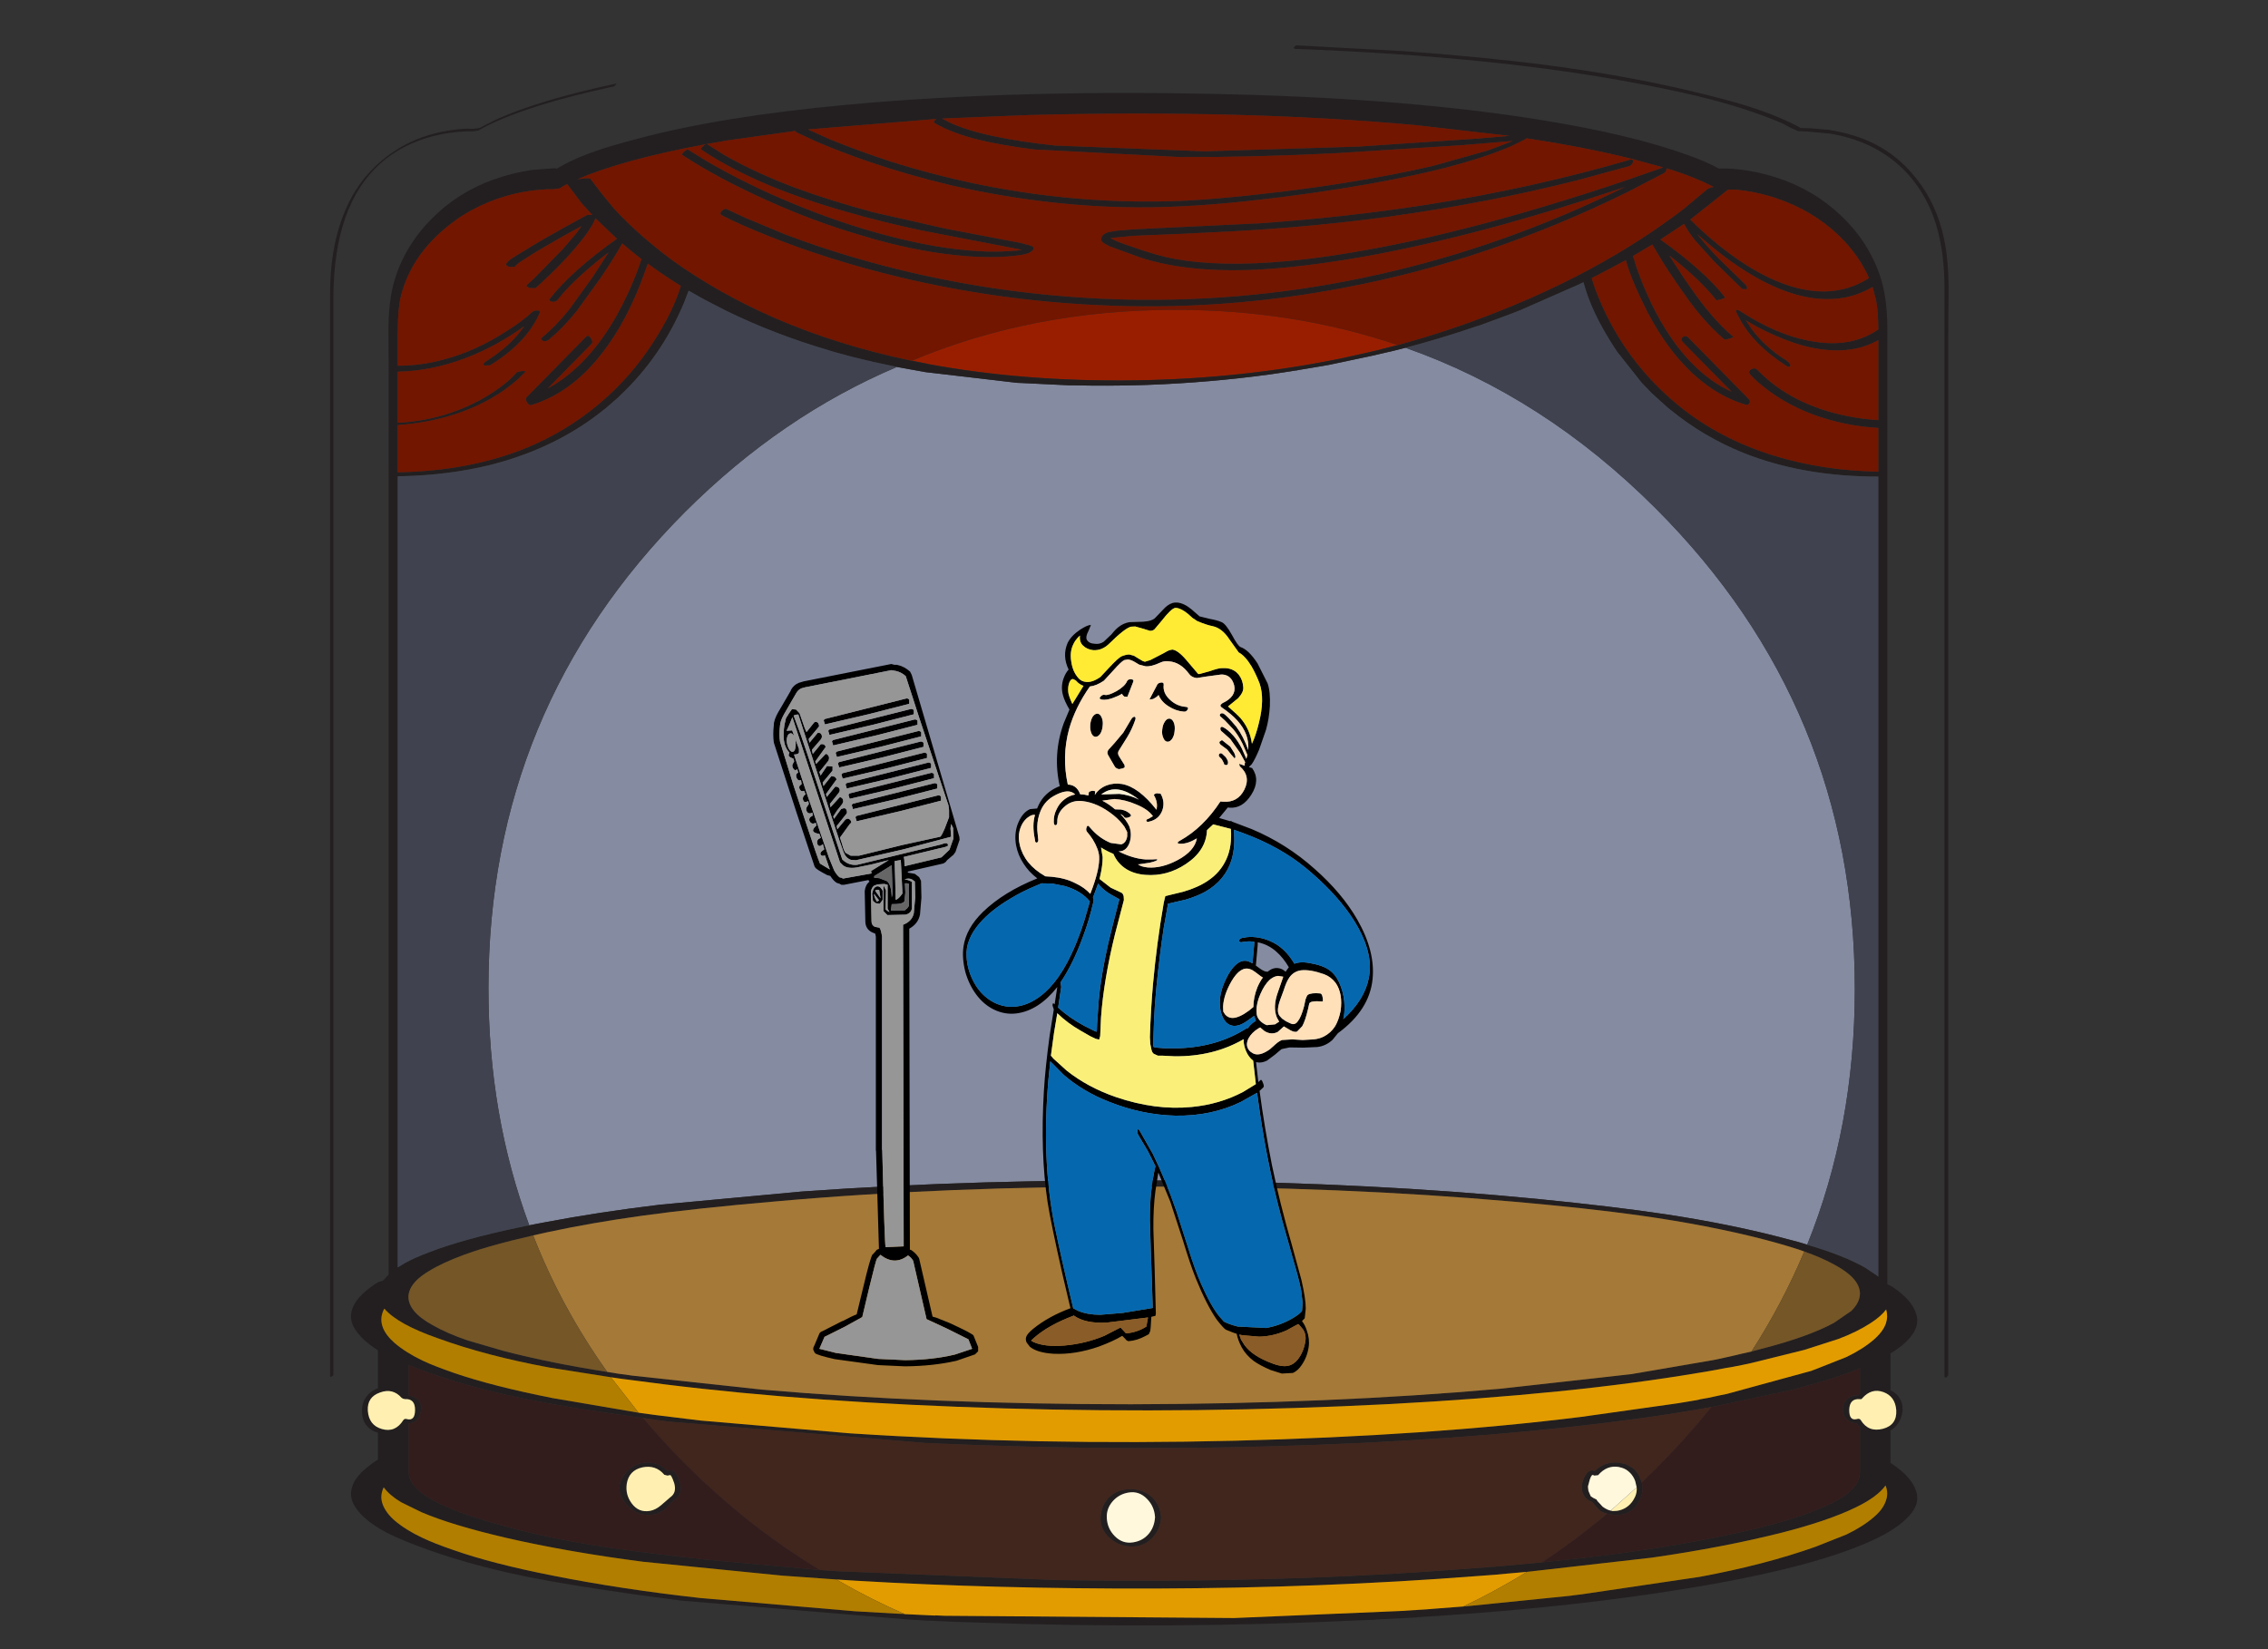 <?xml version="1.0" encoding="UTF-8" standalone="no"?>
<svg xmlns:xlink="http://www.w3.org/1999/xlink" height="800.0px" width="1100.0px" xmlns="http://www.w3.org/2000/svg">
  <rect width="100%" height="100%" fill="#333333" stroke="none"/>
  <g transform="matrix(2.0, 0.0, 0.0, 2.0, 0.0, 0.0)">
    <use data-characterId="87" data-characterName="" height="383.25" transform="matrix(1.0, 0.0, 0.0, 1.0, 80.05, 11.0)" width="392.5" xlink:href="#shape0"/>
    <use data-characterId="86" data-characterName="" height="187.15" transform="matrix(1.0, 0.0, 0.0, 1.0, 233.5, 146.15)" width="99.45" xlink:href="#shape1"/>
    <use data-characterId="4" data-characterName="" height="170.35" transform="matrix(1.0, 0.0, 0.0, 1.0, 187.5, 161.05)" width="49.75" xlink:href="#shape2"/>
  </g>
  <defs>
    <g id="shape0" transform="matrix(1.0, 0.0, 0.0, 1.0, -80.05, -11.0)">
      <path d="M338.95 83.7 L335.35 84.6 334.7 84.8 331.05 85.65 325.4 86.9 Q301.4 91.85 275.5 92.25 248.35 92.65 224.8 88.25 L224.7 88.2 221.15 87.5 221.1 87.5 Q250.5 75.15 285.05 75.15 313.75 75.15 338.95 83.7 M364.85 76.7 L368.75 75.2 367.75 75.6 365.95 76.3 365.4 76.5 364.85 76.7 M391.6 84.45 L391.85 84.8 391.7 84.65 391.6 84.45 M399.6 94.35 L400.6 95.4 400.1 94.9 399.9 94.7 399.6 94.35 M118.6 112.85 L119.75 112.55 119.35 112.65 118.6 112.85 M148.75 97.4 L149.9 96.4 149.65 96.65 149.4 96.85 148.75 97.4 M201.25 85.05 L203.35 85.65 202.4 85.4 202.05 85.3 201.25 85.05 M311.05 90.35 L311.7 90.25 311.4 90.3 311.05 90.35" fill="#991e00" fill-rule="evenodd" stroke="none"/>
      <path d="M311.7 90.25 L314.3 89.85 314.45 89.85 314.85 89.75 320.85 88.75 322.25 88.5 332.9 86.25 336.55 85.4 337.25 85.25 340.85 84.35 Q374.35 96.15 401.5 123.3 449.8 171.6 449.8 239.85 449.8 273.3 438.25 301.9 L436.3 301.3 435.0 300.95 433.65 300.6 431.75 300.1 Q419.2 296.85 404.15 294.55 391.55 292.65 372.85 290.8 333.55 286.95 285.85 286.35 237.6 285.9 194.45 289.0 L160.0 292.2 Q145.05 294.0 131.95 296.5 L130.35 296.8 128.35 297.2 Q118.45 270.5 118.45 239.7 118.45 172.0 166.15 124.15 189.45 100.9 217.5 89.0 L221.05 89.65 221.1 89.65 224.4 90.25 224.8 90.3 246.6 92.85 247.8 92.9 259.1 93.45 259.85 93.45 260.05 93.45 Q268.55 93.65 276.95 93.4 L278.4 93.35 Q293.35 92.8 308.05 90.8 L311.05 90.35 311.4 90.3 311.7 90.25" fill="#858ba1" fill-rule="evenodd" stroke="none"/>
      <path d="M457.7 311.5 L458.65 311.95 Q462.45 314.4 464.0 317.1 466.05 320.7 463.6 323.9 461.85 326.25 458.45 328.25 L458.45 337.2 Q460.05 337.95 460.8 339.35 461.65 340.85 461.3 342.8 460.7 345.65 458.45 346.95 L458.45 354.85 458.65 354.95 Q462.45 357.45 464.0 360.15 466.05 363.75 463.6 366.9 461.2 370.05 455.75 372.8 448.6 376.4 436.45 379.65 423.75 382.95 408.3 385.4 382.3 389.65 349.95 391.85 L343.65 392.25 343.6 392.3 340.6 392.45 340.7 392.45 333.7 392.8 333.65 392.85 332.6 392.9 330.85 392.95 Q284.0 395.2 237.15 393.55 L231.25 393.35 224.25 393.05 222.85 392.95 220.85 392.85 165.0 388.2 164.0 388.05 163.1 387.95 155.6 386.95 Q138.1 384.5 127.85 382.45 112.55 379.3 100.85 374.8 96.35 373.05 93.9 371.8 90.05 369.8 87.7 367.45 85.7 365.35 85.25 363.5 84.65 360.65 86.95 357.9 88.45 356.1 91.65 354.0 L91.65 347.5 Q90.0 347.05 89.0 345.9 87.9 344.6 87.8 342.7 87.65 340.45 88.8 338.85 89.85 337.35 91.65 336.75 L91.65 327.5 Q89.25 326.0 87.7 324.4 85.65 322.25 85.25 320.45 84.2 315.65 91.75 310.95 L92.85 310.65 92.95 310.55 94.25 309.15 94.25 90.25 94.2 79.45 Q94.25 75.2 94.8 71.9 95.05 70.2 95.45 68.75 96.1 66.45 97.0 64.3 99.6 58.25 104.5 53.25 110.9 46.7 119.7 43.55 124.5 41.85 129.2 41.2 L134.5 40.8 135.05 40.9 135.9 40.4 Q139.7 38.25 144.85 36.5 148.2 35.35 154.25 33.75 174.65 28.25 205.5 25.4 247.35 21.55 299.3 22.9 342.4 24.0 374.0 29.15 395.85 32.7 409.4 37.65 413.3 39.05 415.8 40.35 L416.8 40.85 416.85 40.9 418.75 40.85 421.4 41.05 Q426.3 41.6 430.75 43.05 439.8 45.95 446.45 52.3 453.3 58.8 456.05 67.35 L456.15 67.65 Q457.7 72.65 457.7 80.1 L457.7 80.7 457.7 81.05 457.7 311.5 M314.05 11.85 Q313.65 11.8 313.8 11.4 L314.3 11.0 340.3 12.4 Q360.25 13.85 375.55 15.85 394.4 18.35 410.35 22.15 418.5 24.1 423.2 25.55 430.3 27.75 435.6 30.45 L436.7 31.05 438.9 31.1 443.55 31.5 Q448.2 32.25 452.0 33.75 459.6 36.75 464.75 43.35 469.7 49.6 471.45 57.95 472.45 62.65 472.55 69.5 L472.45 81.15 472.45 333.6 472.0 334.1 Q471.55 334.2 471.55 333.85 L471.55 71.3 Q471.65 63.55 470.35 57.75 468.85 50.65 465.1 45.3 460.45 38.55 452.75 35.05 448.6 33.2 443.7 32.4 L438.2 31.9 436.05 31.8 434.15 30.95 432.3 29.95 Q424.85 26.75 415.4 24.25 408.25 22.35 397.95 20.4 363.35 13.7 314.05 11.85 M338.95 83.7 Q351.8 80.2 364.0 75.3 378.95 69.35 391.75 61.8 400.95 56.35 408.4 50.6 L413.95 45.95 Q414.4 45.55 415.55 45.35 L415.3 45.2 Q411.2 43.1 405.85 41.35 L404.15 40.85 404.15 40.95 Q404.1 41.65 403.5 42.0 L394.75 46.55 Q361.1 63.15 326.15 69.75 296.25 75.5 266.1 74.0 241.75 72.85 218.25 67.25 201.15 63.15 186.5 57.3 179.1 54.35 175.0 52.2 174.4 51.85 175.05 51.15 175.75 50.45 176.3 50.75 L176.5 50.85 180.8 52.85 190.4 56.85 Q206.2 62.85 223.85 66.75 247.95 72.05 273.0 72.65 304.15 73.35 334.15 66.6 364.75 59.8 394.05 45.35 L390.0 46.7 Q378.6 50.5 365.1 54.3 348.85 58.8 334.05 61.65 315.85 65.05 302.6 65.5 287.35 65.95 276.65 62.5 L269.1 59.75 267.6 58.95 Q266.8 58.3 267.15 57.5 267.5 56.7 268.8 56.3 L270.85 55.95 274.6 55.65 278.3 55.45 305.65 54.15 Q326.75 52.65 346.0 49.65 371.4 45.7 395.25 38.75 396.15 38.5 396.0 39.3 395.8 40.05 395.1 40.3 L382.8 43.65 Q361.05 49.2 336.45 52.6 318.2 55.05 299.05 56.1 L286.95 56.7 274.85 57.2 269.3 57.75 Q270.7 58.6 274.25 59.75 280.7 62.05 284.65 62.75 295.9 64.85 312.5 63.3 326.1 62.0 343.75 58.15 358.15 54.95 373.2 50.45 384.35 47.15 394.9 43.55 L403.35 40.6 396.0 38.6 Q384.5 35.7 370.2 33.55 L370.1 33.6 369.75 33.85 366.5 35.45 Q362.9 37.0 358.05 38.55 350.85 40.8 342.8 42.5 333.0 44.65 319.35 46.65 300.45 49.35 287.35 50.0 271.95 50.85 256.6 49.25 243.6 47.9 230.65 44.95 220.15 42.45 210.65 39.2 203.65 36.8 197.65 34.2 L193.05 32.05 192.9 31.75 176.45 34.05 Q155.25 37.6 142.65 42.4 L139.9 43.55 140.25 43.45 141.85 43.25 Q143.1 43.15 143.3 43.5 L143.5 43.8 146.15 47.25 148.9 50.6 Q154.7 56.9 163.0 63.1 174.15 71.1 187.7 77.05 203.1 83.75 221.1 87.5 L221.15 87.5 224.7 88.2 224.8 88.25 Q248.35 92.65 275.5 92.25 301.4 91.85 325.4 86.9 L331.05 85.65 334.7 84.8 335.35 84.6 338.95 83.7 M249.65 27.9 L228.5 28.75 230.05 29.6 Q234.35 31.65 241.1 33.05 247.7 34.45 255.95 35.3 L292.15 36.7 329.4 35.55 358.5 33.6 366.05 32.95 343.35 30.35 Q301.4 26.55 249.65 27.9 M226.9 28.95 L227.05 28.85 195.95 31.4 201.4 33.85 Q208.15 36.6 215.9 39.15 226.2 42.4 237.2 44.7 250.7 47.45 264.25 48.4 280.4 49.5 295.55 48.1 310.95 46.75 326.15 44.35 338.25 42.4 347.45 40.25 L360.8 36.5 366.85 34.2 354.7 35.2 324.15 37.15 Q304.35 38.15 286.35 38.1 L250.8 36.25 Q242.5 35.2 236.7 33.75 230.45 32.1 226.65 29.85 226.2 29.6 226.9 28.95 M454.95 72.8 L454.1 69.6 Q448.25 73.1 440.9 72.45 430.6 71.5 418.35 62.35 414.6 59.5 411.6 56.75 L412.25 57.6 Q414.25 60.1 416.95 62.85 L423.15 68.9 Q423.85 69.5 423.6 70.15 L422.5 70.1 415.7 63.45 411.1 58.35 Q409.4 56.25 408.4 54.3 L402.65 58.1 Q413.4 65.75 418.4 72.2 L417.4 72.6 416.25 72.85 Q412.3 67.8 404.8 61.95 L408.2 67.2 Q411.5 72.05 413.8 74.9 417.1 79.0 420.4 81.75 L419.4 82.15 418.25 82.4 Q415.0 79.7 411.65 75.6 409.4 72.8 406.05 67.85 403.1 63.55 400.7 59.3 L396.0 62.1 397.0 65.25 Q401.0 76.45 406.8 84.05 412.65 91.7 419.9 95.0 L408.15 83.05 Q407.4 82.3 408.1 81.75 408.8 81.2 409.5 81.95 L424.0 96.7 Q424.55 97.25 424.25 97.8 423.95 98.35 423.15 98.1 416.8 96.2 411.1 91.15 403.4 84.25 397.95 72.5 395.55 67.55 394.25 63.1 L390.7 65.0 386.0 67.45 Q386.6 69.65 387.85 72.6 394.1 87.6 406.75 98.1 416.85 106.45 430.45 110.6 442.1 114.15 455.5 114.4 L455.5 103.8 Q449.1 103.4 443.6 101.8 435.65 99.6 429.3 95.05 426.0 92.65 424.45 90.85 423.8 90.1 424.7 89.55 425.6 89.05 426.2 89.75 L427.65 91.15 Q433.15 96.25 441.1 99.05 447.8 101.4 455.5 101.9 L455.5 82.5 Q451.85 84.55 447.55 84.9 439.7 85.55 430.2 81.25 426.45 79.6 423.4 77.7 L424.85 79.9 Q428.2 84.35 433.25 87.45 L433.85 87.95 434.2 88.65 Q434.1 89.2 433.4 88.85 424.35 83.15 421.05 75.65 420.85 75.25 421.15 75.15 L421.75 75.3 424.4 76.95 Q432.6 81.8 440.15 82.9 449.15 84.3 455.5 79.9 455.45 75.25 454.95 72.8 M420.85 46.0 L419.05 46.0 410.8 52.55 409.9 53.25 411.95 55.25 Q421.9 64.5 431.15 68.3 443.75 73.45 453.15 67.5 L453.25 67.45 Q450.85 61.95 446.1 57.3 439.6 51.0 430.65 48.05 425.85 46.45 420.85 46.0 M340.85 84.35 L337.25 85.25 336.55 85.4 332.9 86.25 322.25 88.5 320.85 88.75 314.85 89.75 314.45 89.85 314.3 89.85 311.7 90.25 311.05 90.35 308.05 90.8 Q293.35 92.8 278.4 93.35 L276.95 93.4 Q268.55 93.65 260.05 93.45 L259.85 93.45 259.1 93.45 247.8 92.9 246.6 92.85 224.8 90.3 224.4 90.25 221.1 89.65 221.05 89.65 217.5 89.0 211.65 87.75 211.3 87.65 210.9 87.55 209.9 87.35 209.6 87.25 209.25 87.2 208.95 87.1 206.85 86.6 206.1 86.4 203.35 85.65 201.25 85.05 200.95 84.95 Q187.65 81.05 175.95 75.3 L171.0 72.75 170.65 72.55 170.0 72.2 168.5 71.35 167.0 70.5 165.85 73.5 Q160.35 86.55 150.35 95.95 L149.9 96.4 148.75 97.4 146.8 99.1 146.6 99.25 146.4 99.4 Q136.1 107.7 122.4 111.8 L119.75 112.55 118.6 112.85 Q108.8 115.2 97.75 115.5 L97.0 115.5 96.95 115.5 96.45 115.5 96.45 307.4 98.1 306.4 Q100.3 305.15 104.15 303.7 112.3 300.55 125.85 297.7 L126.2 297.65 127.25 297.4 128.35 297.2 130.35 296.8 131.95 296.5 Q145.05 294.0 160.0 292.2 L194.45 289.0 Q237.6 285.9 285.85 286.35 333.55 286.95 372.85 290.8 391.55 292.65 404.15 294.55 419.2 296.85 431.75 300.1 L433.65 300.6 435.0 300.95 436.3 301.3 438.25 301.9 Q447.25 304.55 452.35 307.5 L455.2 309.4 455.5 309.65 455.5 115.6 Q437.2 115.6 422.8 109.85 413.1 105.95 405.1 99.4 L404.35 98.8 400.6 95.4 399.6 94.35 398.75 93.5 398.05 92.75 392.0 85.1 391.95 85.0 391.85 84.8 391.6 84.45 391.55 84.4 391.4 84.15 Q385.85 75.6 384.0 68.45 L383.25 68.8 382.85 69.0 368.75 75.2 364.85 76.7 358.75 78.95 Q358.55 78.95 358.45 79.05 L358.2 79.1 Q349.75 82.0 340.85 84.35 M437.55 303.55 L435.65 302.9 433.05 302.1 431.15 301.55 427.85 300.65 Q414.3 297.15 397.6 294.8 385.15 293.05 366.95 291.45 325.35 287.8 277.85 287.8 229.5 287.7 188.05 291.4 168.85 293.05 155.85 294.85 143.55 296.55 132.85 298.85 L131.25 299.2 129.3 299.65 124.9 300.7 124.05 300.9 Q118.2 302.4 114.8 303.55 109.7 305.25 105.85 307.25 102.95 308.8 101.55 310.05 99.2 312.1 99.05 314.35 98.9 318.1 104.9 321.4 108.5 323.45 113.35 325.1 L122.25 327.7 Q133.7 330.65 147.25 332.75 L150.0 333.2 151.6 333.4 153.3 333.65 184.8 337.05 Q226.15 340.6 274.25 340.6 322.55 340.5 363.65 336.85 L395.55 333.3 415.65 329.85 418.45 329.25 420.65 328.75 421.9 328.45 424.75 327.8 427.0 327.2 Q438.5 324.25 444.75 320.85 L448.9 318.0 Q451.0 316.0 451.05 313.75 451.0 310.05 444.95 306.8 L444.4 306.5 Q441.5 304.95 437.55 303.55 M219.3 391.45 L219.35 391.5 220.4 391.55 226.8 391.85 226.75 391.8 229.0 391.9 299.25 392.45 339.45 390.75 345.85 390.35 348.95 390.1 354.85 389.65 356.55 389.5 380.8 387.05 381.85 386.9 383.55 386.7 412.25 382.45 Q428.1 379.5 440.3 375.15 L447.75 372.2 Q451.8 370.25 454.5 367.9 456.7 366.0 457.35 363.95 458.0 362.15 457.25 360.3 455.25 363.1 449.95 365.65 443.35 368.85 432.25 371.7 418.0 375.3 400.6 377.8 L370.3 381.25 368.6 381.4 365.75 381.65 362.55 381.95 357.8 382.3 Q320.95 385.15 279.95 385.3 241.45 385.4 207.55 383.4 L202.85 383.1 189.5 382.15 155.95 378.8 Q137.8 376.45 122.75 373.0 109.65 369.95 102.25 366.8 L97.25 364.35 Q94.5 362.7 93.05 360.75 92.05 362.85 92.8 364.85 93.55 366.9 95.65 368.75 98.4 371.1 102.45 373.0 105.4 374.4 109.95 375.95 119.3 379.25 134.0 382.15 150.55 385.45 169.9 387.6 L206.1 390.7 207.2 390.8 217.75 391.4 219.3 391.45 M198.85 380.8 L203.3 381.1 203.4 381.1 256.75 383.25 Q306.4 384.0 348.8 381.0 L349.45 380.95 360.35 380.15 361.9 380.0 361.85 380.05 366.35 379.65 366.4 379.65 369.6 379.35 369.55 379.35 373.9 378.95 373.95 378.95 375.2 378.8 383.65 377.9 Q402.45 375.75 418.2 372.45 432.0 369.6 439.55 366.6 443.7 364.95 445.45 363.95 448.75 362.1 450.25 359.85 451.05 358.5 451.05 356.75 L451.05 346.2 450.15 345.2 Q448.7 345.25 447.7 344.1 446.7 342.95 446.9 341.35 447.1 339.95 448.15 339.15 449.1 338.4 450.55 338.4 L451.05 337.95 451.05 331.9 Q445.35 334.25 436.45 336.6 L435.3 336.9 434.15 337.2 416.4 341.0 415.05 341.25 412.05 341.8 408.65 342.35 408.3 342.4 405.65 342.85 Q373.25 347.85 330.85 349.95 283.7 352.2 237.15 350.5 L228.15 350.15 225.15 350.0 224.55 350.0 162.1 344.8 160.3 344.55 158.9 344.35 155.95 343.95 155.6 343.9 Q137.9 341.45 127.85 339.4 112.55 336.3 100.85 331.8 L99.1 331.1 99.1 338.45 Q100.4 338.65 101.25 339.4 102.2 340.25 102.15 341.5 102.1 343.1 101.35 344.1 100.5 345.25 99.1 345.2 L99.1 357.05 Q99.1 359.9 102.95 362.6 107.0 365.4 114.8 367.9 127.05 371.95 142.85 374.6 153.4 376.35 171.5 378.3 L198.85 380.8 M389.75 367.15 Q388.8 366.9 387.9 366.35 L387.75 366.2 387.2 365.6 386.95 365.3 386.9 365.25 386.55 364.8 386.1 364.3 Q385.4 364.05 384.9 363.65 384.0 362.9 383.7 361.7 383.3 360.2 384.25 358.25 385.25 356.2 386.75 356.75 389.15 354.45 392.5 354.75 L394.2 355.1 396.0 356.1 Q396.75 356.7 397.3 357.65 L397.5 358.0 398.15 359.6 Q398.75 362.05 397.3 364.45 395.35 367.7 391.65 367.45 L389.75 367.15 M396.9 360.75 L396.55 359.25 396.3 358.65 Q395.8 357.65 395.05 357.0 394.3 356.3 393.3 356.0 L392.5 355.8 Q389.65 355.35 387.55 357.8 L386.65 357.9 386.4 357.8 Q386.0 357.5 385.55 358.8 L385.1 360.45 385.1 360.8 385.2 361.6 385.75 362.9 386.35 363.3 387.15 363.7 387.4 364.1 387.45 364.15 388.65 365.45 389.25 365.85 Q389.9 366.25 390.6 366.4 L391.1 366.5 392.1 366.45 392.15 366.45 Q394.65 366.05 396.05 363.9 397.05 362.35 396.9 360.75 M154.85 342.65 L157.75 343.05 159.25 343.25 169.9 344.55 206.1 347.65 Q251.75 350.6 299.25 349.45 346.65 348.25 383.55 343.65 L406.6 340.4 407.85 340.2 410.85 339.7 412.15 339.45 412.25 339.4 414.25 339.05 417.25 338.4 418.75 338.1 439.25 332.5 439.75 332.3 440.3 332.1 447.75 329.15 Q451.8 327.2 454.5 324.85 456.7 322.9 457.35 320.95 457.9 319.3 457.4 317.6 456.2 319.25 453.65 320.9 450.35 323.05 445.85 324.75 L437.6 327.4 424.7 330.6 422.6 331.05 419.8 331.6 418.55 331.8 416.45 332.2 413.65 332.7 412.1 332.95 411.8 333.0 Q381.0 338.2 337.05 340.55 290.3 342.95 243.55 341.6 197.25 340.25 161.0 335.75 L152.5 334.65 150.9 334.45 148.15 334.05 133.25 331.7 Q117.85 328.85 106.2 324.6 96.45 321.2 93.2 317.4 92.0 319.6 92.8 321.85 93.5 323.8 95.65 325.7 98.4 328.05 102.45 330.0 105.2 331.3 109.95 332.95 119.35 336.2 134.0 339.1 L154.85 342.65 M451.25 344.45 Q453.1 347.45 456.6 346.55 460.05 345.65 459.85 342.05 459.6 338.7 456.75 337.65 453.85 336.6 451.6 339.15 451.45 339.45 451.0 339.35 L450.95 339.35 Q448.55 339.2 448.45 341.9 448.4 344.65 450.25 344.2 450.95 343.95 451.25 344.45 M165.55 37.65 Q165.15 37.45 165.9 36.8 166.6 36.1 166.95 36.35 L171.4 39.1 Q181.1 44.75 192.25 49.35 203.9 54.2 215.2 57.15 227.35 60.35 237.15 60.9 241.55 61.2 246.3 60.8 L247.75 60.65 247.1 60.45 237.75 58.65 223.0 55.8 Q213.25 53.7 205.2 51.35 195.6 48.65 186.75 45.05 177.1 41.0 170.15 36.35 169.75 36.1 170.5 35.45 171.2 34.8 171.55 35.0 L175.4 37.45 Q183.1 41.9 193.0 45.6 201.25 48.65 211.85 51.5 L229.3 55.45 242.9 58.05 247.45 58.9 250.05 59.6 Q251.15 60.05 250.25 60.9 249.55 61.55 247.6 61.85 240.75 62.85 231.85 61.9 221.1 60.8 209.05 57.15 197.35 53.75 185.9 48.55 174.2 43.3 165.55 37.65 M149.3 20.3 Q149.8 20.2 148.9 20.95 138.5 23.2 130.95 25.55 121.3 28.6 116.2 31.55 L116.1 31.6 116.15 31.6 116.05 31.65 116.1 31.65 114.8 31.85 113.4 31.85 Q108.9 32.0 105.1 33.0 97.55 34.95 92.3 39.6 80.85 49.8 80.85 72.45 L80.85 333.5 Q80.85 333.75 80.05 334.0 L80.05 71.25 Q80.05 57.15 85.5 47.4 88.75 41.75 93.95 37.85 99.1 33.95 105.5 32.35 109.3 31.4 113.1 31.2 L114.75 31.25 116.25 31.05 120.4 28.95 Q131.0 24.2 149.3 20.3 M96.45 80.7 L96.45 88.7 Q102.15 88.7 107.6 87.2 115.5 85.15 123.25 80.05 126.65 77.9 129.1 75.65 129.45 75.3 130.3 75.3 131.15 75.3 130.85 75.95 127.75 83.15 118.85 88.6 L117.5 88.65 Q116.9 88.25 117.85 87.65 123.95 83.8 127.1 79.15 120.25 84.1 112.65 86.95 104.5 90.0 96.45 90.15 L96.45 102.55 Q102.3 102.25 107.85 100.6 115.2 98.35 121.0 94.15 123.8 92.1 125.25 90.4 125.45 90.15 126.6 90.0 L127.1 90.0 Q127.55 90.05 127.4 90.2 L125.8 91.8 Q119.8 97.2 111.3 100.15 104.35 102.55 96.45 103.1 L96.45 114.55 Q114.0 114.25 127.85 108.55 137.25 104.65 145.05 98.15 152.9 91.6 158.35 83.1 163.15 75.75 165.1 69.35 160.9 66.75 157.1 63.95 L156.3 66.2 Q152.2 77.7 146.1 85.55 138.6 95.3 128.85 98.25 128.3 98.4 127.8 97.6 127.3 96.75 127.7 96.35 L142.2 81.6 Q142.65 81.1 143.3 82.05 143.9 82.95 143.45 83.4 L132.85 94.2 Q136.4 92.3 139.55 89.4 146.95 82.7 152.25 71.2 154.4 66.5 155.55 62.85 L153.3 61.05 150.9 59.05 Q148.55 63.2 145.45 67.7 L139.85 75.45 Q136.55 79.55 133.2 82.3 132.45 82.95 131.7 82.7 L131.3 82.35 Q131.15 82.05 131.45 81.85 134.75 79.15 138.05 75.05 L143.6 67.35 147.6 61.2 145.1 63.15 Q138.4 68.6 135.35 72.6 134.85 73.3 133.9 73.2 L133.4 73.0 Q133.1 72.75 133.3 72.5 138.5 65.8 149.6 57.9 L144.4 52.95 Q143.75 54.7 141.85 57.25 137.3 63.25 129.85 69.9 L128.45 69.85 Q127.4 69.45 127.8 69.1 L129.4 67.65 136.5 60.4 139.75 56.6 141.0 54.85 Q136.7 57.15 131.85 60.0 128.9 61.7 127.15 62.9 125.25 64.05 124.85 64.7 L123.55 64.75 Q122.5 64.4 122.8 63.9 123.2 63.3 124.15 62.65 L125.7 61.7 Q131.35 58.1 142.45 52.1 L143.65 52.15 141.05 49.3 137.55 44.65 136.65 45.1 135.7 45.7 134.2 45.9 132.65 45.9 Q127.4 46.2 122.9 47.5 113.8 50.1 106.95 56.25 99.6 62.85 97.3 71.5 96.45 74.75 96.45 80.7 M152.0 359.85 Q151.6 362.5 153.2 364.65 154.9 366.95 157.65 366.45 159.0 366.2 160.3 365.1 L162.55 363.15 Q164.15 362.05 163.5 359.75 162.75 357.5 162.4 357.8 L161.85 357.9 161.1 357.7 Q159.05 355.25 155.8 355.9 152.55 356.6 152.0 359.85 M89.2 342.15 Q89.45 345.7 92.6 346.6 95.85 347.55 97.8 344.45 98.1 344.0 98.7 344.2 100.65 344.7 100.65 341.95 100.65 339.2 98.2 339.35 L97.75 339.25 97.4 339.05 Q95.25 336.6 92.15 337.75 89.0 338.85 89.2 342.15 M157.0 367.45 Q153.45 367.25 151.35 364.2 149.15 361.0 151.25 357.9 153.1 355.1 156.35 354.75 159.5 354.45 161.9 356.75 163.5 356.1 164.5 358.45 165.35 360.55 164.95 362.15 164.7 362.95 163.85 363.6 L162.6 364.65 Q161.75 366.0 160.15 366.8 158.6 367.55 157.0 367.45 M273.75 362.0 Q271.45 362.35 269.9 364.05 268.3 365.85 268.4 368.1 268.5 370.7 270.3 372.55 272.2 374.5 274.75 374.1 277.1 373.75 278.55 372.05 279.95 370.4 280.1 368.0 279.95 365.4 278.2 363.6 276.3 361.6 273.75 362.0 M274.2 375.1 Q271.25 375.0 269.05 373.0 266.75 370.9 266.9 368.0 267.1 364.75 269.3 362.85 271.35 361.15 274.2 361.2 277.05 361.2 279.1 362.9 281.35 364.8 281.55 368.0 L281.55 368.2 Q281.35 371.1 279.3 373.15 277.15 375.25 274.2 375.1" fill="#231f20" fill-rule="evenodd" stroke="none"/>
      <path d="M129.3 299.65 L131.25 299.2 132.85 298.85 Q143.55 296.55 155.85 294.85 168.85 293.05 188.05 291.4 229.5 287.7 277.85 287.8 325.35 287.8 366.95 291.45 385.15 293.05 397.6 294.8 414.3 297.15 427.85 300.65 L431.15 301.55 433.05 302.1 435.65 302.9 437.55 303.55 Q432.25 316.15 424.75 327.8 L421.9 328.45 420.65 328.75 418.45 329.25 415.65 329.85 395.55 333.3 363.65 336.85 Q322.55 340.5 274.25 340.6 226.15 340.6 184.8 337.05 L153.3 333.65 151.6 333.4 150.0 333.2 147.25 332.75 Q136.1 317.1 129.3 299.65" fill="#a57937" fill-rule="evenodd" stroke="none"/>
      <path d="M396.9 360.75 Q397.05 362.35 396.05 363.9 394.65 366.05 392.15 366.45 L392.1 366.45 391.1 366.5 390.6 366.4 396.9 360.75 M451.25 344.45 Q450.95 343.95 450.25 344.2 448.4 344.65 448.45 341.9 448.55 339.2 450.95 339.35 L451.0 339.35 Q451.45 339.45 451.6 339.15 453.85 336.6 456.75 337.65 459.6 338.7 459.85 342.05 460.05 345.65 456.6 346.55 453.1 347.45 451.25 344.45 M89.2 342.15 Q89.0 338.85 92.15 337.75 95.25 336.6 97.4 339.05 L97.75 339.25 98.2 339.35 Q100.65 339.2 100.65 341.95 100.65 344.7 98.7 344.2 98.1 344.0 97.8 344.45 95.85 347.55 92.6 346.6 89.45 345.7 89.2 342.15 M152.0 359.85 Q152.55 356.6 155.8 355.9 159.05 355.25 161.1 357.7 L161.85 357.9 162.4 357.8 Q162.75 357.5 163.5 359.75 164.15 362.05 162.55 363.15 L160.3 365.1 Q159.0 366.2 157.65 366.45 154.9 366.95 153.2 364.65 151.6 362.5 152.0 359.85" fill="#fff0b2" fill-rule="evenodd" stroke="none"/>
      <path d="M373.95 378.95 L373.9 378.95 369.55 379.35 369.6 379.35 366.4 379.65 366.35 379.65 361.85 380.05 361.9 380.0 360.35 380.15 349.45 380.95 348.8 381.0 Q306.4 384.0 256.75 383.25 L203.4 381.1 203.3 381.1 198.85 380.8 Q181.45 370.35 166.15 355.05 160.75 349.65 155.95 343.95 L158.9 344.35 160.3 344.55 162.1 344.8 224.55 350.0 225.15 350.0 228.15 350.15 237.15 350.5 Q283.7 352.2 330.85 349.95 373.25 347.85 405.65 342.85 L408.3 342.4 408.65 342.35 412.05 341.8 415.05 341.25 Q408.8 349.0 401.5 356.3 L398.15 359.6 397.5 358.0 397.3 357.65 Q396.75 356.7 396.0 356.1 L394.2 355.1 392.5 354.75 Q389.15 354.45 386.75 356.75 385.25 356.2 384.25 358.25 383.3 360.2 383.7 361.7 384.0 362.9 384.9 363.65 385.4 364.05 386.1 364.3 L386.55 364.8 386.9 365.25 386.95 365.3 387.2 365.6 387.75 366.2 387.9 366.35 Q388.8 366.9 389.75 367.15 382.05 373.6 373.95 378.95 M274.2 375.1 Q277.15 375.25 279.3 373.15 281.35 371.1 281.55 368.2 L281.55 368.0 Q281.35 364.8 279.1 362.9 277.05 361.2 274.2 361.2 271.35 361.15 269.3 362.85 267.1 364.75 266.9 368.0 266.75 370.9 269.05 373.0 271.25 375.0 274.2 375.1" fill="#41261d" fill-rule="evenodd" stroke="none"/>
      <path d="M354.85 389.65 L348.95 390.1 345.85 390.35 339.45 390.75 299.25 392.45 229.0 391.9 226.75 391.8 226.8 391.85 220.4 391.55 219.35 391.5 219.3 391.45 Q211.35 388.0 203.8 383.65 L202.85 383.1 207.55 383.4 Q241.45 385.4 279.95 385.3 320.95 385.15 357.8 382.3 L362.55 381.95 365.75 381.65 368.6 381.4 370.3 381.25 Q362.75 385.9 354.85 389.65 M148.15 334.05 L150.9 334.45 152.5 334.65 161.0 335.75 Q197.25 340.25 243.55 341.6 290.3 342.95 337.05 340.55 381.0 338.2 411.8 333.0 L412.1 332.95 413.65 332.7 416.45 332.2 418.55 331.8 419.8 331.6 422.6 331.05 424.7 330.6 437.6 327.4 445.85 324.75 Q450.35 323.05 453.65 320.9 456.2 319.25 457.4 317.6 457.9 319.3 457.35 320.95 456.7 322.9 454.5 324.85 451.8 327.2 447.75 329.15 L440.3 332.1 439.75 332.3 439.25 332.5 418.75 338.1 417.25 338.4 414.25 339.05 412.25 339.4 412.15 339.45 410.85 339.7 407.85 340.2 406.6 340.4 383.55 343.65 Q346.65 348.25 299.25 349.45 251.75 350.6 206.1 347.65 L169.9 344.55 159.25 343.25 157.75 343.05 154.85 342.65 148.15 334.05" fill="#e29c00" fill-rule="evenodd" stroke="none"/>
      <path d="M340.85 84.35 Q349.75 82.0 358.2 79.1 L358.45 79.05 Q358.55 78.95 358.75 78.95 L364.85 76.7 365.4 76.5 365.95 76.3 367.75 75.6 368.75 75.2 382.85 69.0 383.25 68.8 384.0 68.45 Q385.85 75.6 391.4 84.15 L391.55 84.4 391.6 84.45 391.7 84.65 391.85 84.8 391.95 85.0 392.0 85.1 398.05 92.75 398.75 93.5 399.6 94.35 399.9 94.7 400.1 94.9 400.6 95.4 404.35 98.8 405.1 99.4 Q413.1 105.95 422.8 109.85 437.2 115.6 455.5 115.6 L455.5 309.65 455.2 309.4 452.35 307.5 Q447.25 304.55 438.25 301.9 449.8 273.3 449.8 239.85 449.8 171.6 401.5 123.3 374.35 96.15 340.85 84.35 M128.35 297.2 L127.25 297.4 126.2 297.65 125.85 297.7 Q112.3 300.55 104.15 303.7 100.3 305.15 98.1 306.4 L96.45 307.4 96.45 115.5 96.95 115.5 97.0 115.5 97.75 115.5 Q108.8 115.2 118.6 112.85 L119.35 112.65 119.75 112.55 122.4 111.8 Q136.1 107.7 146.4 99.4 L146.6 99.25 146.8 99.1 148.75 97.4 149.4 96.85 149.65 96.65 149.9 96.4 150.35 95.95 Q160.35 86.55 165.85 73.5 L167.0 70.5 168.5 71.35 170.0 72.2 170.65 72.55 171.0 72.75 175.95 75.3 Q187.65 81.05 200.95 84.95 L201.25 85.05 202.05 85.3 202.4 85.4 203.35 85.65 206.1 86.4 206.85 86.6 208.95 87.1 209.25 87.2 209.6 87.25 209.9 87.35 210.9 87.55 211.3 87.65 211.65 87.75 217.5 89.0 Q189.45 100.9 166.15 124.15 118.45 172.0 118.45 239.7 118.45 270.5 128.35 297.2" fill="#40434f" fill-rule="evenodd" stroke="none"/>
      <path d="M437.55 303.55 Q441.5 304.95 444.4 306.5 L444.95 306.8 Q451.0 310.05 451.05 313.75 451.0 316.0 448.9 318.0 L444.75 320.85 Q438.5 324.25 427.0 327.2 L424.75 327.8 Q432.25 316.15 437.55 303.55 M147.25 332.75 Q133.7 330.65 122.25 327.7 L113.35 325.1 Q108.5 323.45 104.9 321.4 98.9 318.1 99.05 314.35 99.2 312.1 101.55 310.05 102.95 308.8 105.85 307.25 109.7 305.25 114.8 303.55 118.2 302.4 124.05 300.9 L124.9 300.7 129.3 299.65 Q136.1 317.1 147.25 332.75" fill="#755627" fill-rule="evenodd" stroke="none"/>
      <path d="M198.85 380.8 L171.5 378.3 Q153.4 376.35 142.85 374.6 127.05 371.95 114.8 367.9 107.0 365.4 102.95 362.6 99.1 359.9 99.1 357.05 L99.1 345.2 Q100.5 345.25 101.35 344.1 102.1 343.1 102.15 341.5 102.2 340.25 101.25 339.4 100.4 338.65 99.1 338.45 L99.1 331.1 100.85 331.8 Q112.55 336.3 127.85 339.4 137.9 341.45 155.6 343.9 L155.95 343.95 Q160.75 349.65 166.15 355.05 181.45 370.35 198.85 380.8 M415.05 341.25 L416.4 341.0 434.15 337.2 435.3 336.9 436.45 336.6 Q445.35 334.25 451.05 331.9 L451.05 337.95 450.55 338.4 Q449.1 338.4 448.15 339.15 447.1 339.95 446.9 341.35 446.7 342.95 447.7 344.1 448.7 345.25 450.15 345.2 L451.05 346.2 451.05 356.75 Q451.05 358.5 450.25 359.85 448.75 362.1 445.45 363.95 443.7 364.95 439.55 366.6 432.0 369.6 418.2 372.45 402.45 375.75 383.65 377.9 L375.2 378.8 373.95 378.95 Q382.05 373.6 389.75 367.15 L391.65 367.45 Q395.35 367.7 397.3 364.45 398.75 362.05 398.15 359.6 L401.5 356.3 Q408.8 349.0 415.05 341.25 M157.0 367.45 Q158.6 367.55 160.15 366.8 161.75 366.0 162.6 364.65 L163.85 363.6 Q164.7 362.95 164.95 362.15 165.35 360.55 164.5 358.45 163.5 356.1 161.9 356.75 159.5 354.45 156.35 354.75 153.1 355.1 151.25 357.9 149.15 361.0 151.35 364.2 153.45 367.25 157.0 367.45" fill="#331c1c" fill-rule="evenodd" stroke="none"/>
      <path d="M219.3 391.45 L217.75 391.4 207.2 390.8 206.1 390.7 169.9 387.6 Q150.55 385.45 134.0 382.15 119.3 379.25 109.95 375.95 105.4 374.4 102.45 373.0 98.4 371.1 95.65 368.75 93.55 366.9 92.8 364.85 92.05 362.85 93.05 360.75 94.5 362.7 97.25 364.35 L102.25 366.8 Q109.65 369.95 122.75 373.0 137.8 376.45 155.95 378.8 L189.5 382.15 202.85 383.1 203.8 383.65 Q211.35 388.0 219.3 391.45 M370.3 381.25 L400.6 377.8 Q418.0 375.3 432.25 371.7 443.35 368.85 449.95 365.65 455.25 363.1 457.25 360.3 458.0 362.15 457.35 363.95 456.7 366.0 454.5 367.9 451.8 370.25 447.75 372.2 L440.3 375.15 Q428.1 379.5 412.25 382.45 L383.55 386.7 381.85 386.9 380.8 387.05 356.55 389.5 354.85 389.65 Q362.75 385.9 370.3 381.25 M154.85 342.65 L134.0 339.1 Q119.35 336.2 109.95 332.95 105.2 331.3 102.45 330.0 98.4 328.05 95.65 325.7 93.5 323.8 92.8 321.85 92.0 319.6 93.2 317.4 96.45 321.2 106.2 324.6 117.85 328.85 133.25 331.7 L148.15 334.05 154.85 342.65" fill="#b27e00" fill-rule="evenodd" stroke="none"/>
      <path d="M390.6 366.4 Q389.9 366.25 389.25 365.85 L388.65 365.45 387.45 364.15 387.4 364.1 387.15 363.7 386.35 363.3 385.75 362.9 385.2 361.6 385.1 360.8 385.1 360.45 385.55 358.8 Q386.0 357.5 386.4 357.8 L386.65 357.9 387.55 357.8 Q389.65 355.35 392.5 355.8 L393.3 356.0 Q394.3 356.3 395.05 357.0 395.8 357.65 396.3 358.65 L396.55 359.25 396.9 360.75 390.6 366.4 M273.75 362.0 Q276.3 361.6 278.2 363.6 279.95 365.4 280.1 368.0 279.95 370.4 278.55 372.05 277.1 373.75 274.75 374.1 272.2 374.5 270.3 372.55 268.5 370.7 268.4 368.1 268.3 365.85 269.9 364.05 271.45 362.35 273.75 362.0" fill="#fff8dd" fill-rule="evenodd" stroke="none"/>
      <path d="M221.1 87.5 Q203.1 83.75 187.7 77.05 174.15 71.1 163.0 63.1 154.7 56.9 148.9 50.6 L146.15 47.25 143.5 43.8 143.3 43.5 Q143.1 43.15 141.85 43.25 L140.25 43.45 139.9 43.55 142.65 42.4 Q155.25 37.6 176.45 34.05 L192.9 31.75 193.05 32.05 197.65 34.2 Q203.65 36.8 210.65 39.2 220.15 42.45 230.65 44.95 243.6 47.9 256.6 49.25 271.95 50.85 287.35 50.0 300.45 49.35 319.35 46.65 333.0 44.65 342.8 42.5 350.85 40.8 358.05 38.55 362.9 37.0 366.5 35.45 L369.75 33.85 370.1 33.6 370.2 33.55 Q384.5 35.7 396.0 38.6 L403.35 40.6 394.9 43.55 Q384.35 47.15 373.2 50.45 358.15 54.95 343.75 58.15 326.1 62.0 312.5 63.3 295.9 64.85 284.65 62.75 280.7 62.05 274.25 59.75 270.7 58.6 269.3 57.75 L274.85 57.2 286.95 56.7 299.05 56.1 Q318.2 55.05 336.45 52.6 361.05 49.2 382.8 43.65 L395.1 40.3 Q395.8 40.05 396.0 39.3 396.15 38.5 395.25 38.75 371.4 45.7 346.0 49.65 326.75 52.65 305.65 54.15 L278.3 55.45 274.6 55.65 270.85 55.95 268.8 56.3 Q267.5 56.7 267.15 57.5 266.8 58.3 267.6 58.95 L269.1 59.75 276.65 62.5 Q287.35 65.95 302.6 65.5 315.85 65.05 334.05 61.65 348.85 58.8 365.1 54.3 378.6 50.5 390.0 46.7 L394.05 45.35 Q364.75 59.8 334.15 66.6 304.15 73.35 273.0 72.65 247.95 72.05 223.85 66.75 206.2 62.85 190.4 56.85 L180.8 52.85 176.5 50.85 176.3 50.75 Q175.75 50.45 175.05 51.15 174.4 51.85 175.0 52.2 179.1 54.35 186.5 57.3 201.15 63.15 218.25 67.25 241.75 72.85 266.1 74.0 296.25 75.5 326.15 69.75 361.1 63.15 394.75 46.55 L403.5 42.0 Q404.1 41.65 404.15 40.95 L404.15 40.85 405.85 41.35 Q411.2 43.1 415.3 45.2 L415.55 45.35 Q414.4 45.55 413.95 45.95 L408.4 50.6 Q400.95 56.35 391.75 61.8 378.95 69.35 364.0 75.3 351.8 80.2 338.95 83.7 313.75 75.15 285.05 75.15 250.5 75.15 221.1 87.5 M420.85 46.0 Q425.85 46.45 430.65 48.05 439.6 51.0 446.1 57.3 450.85 61.95 453.25 67.45 L453.15 67.5 Q443.75 73.45 431.15 68.3 421.9 64.5 411.95 55.25 L409.9 53.25 410.8 52.55 419.05 46.0 420.85 46.0 M454.95 72.8 Q455.45 75.25 455.5 79.9 449.15 84.3 440.15 82.9 432.6 81.8 424.4 76.95 L421.75 75.3 421.15 75.15 Q420.85 75.25 421.05 75.65 424.35 83.15 433.4 88.85 434.1 89.2 434.2 88.65 L433.85 87.95 433.25 87.45 Q428.2 84.35 424.85 79.9 L423.4 77.7 Q426.45 79.6 430.2 81.25 439.7 85.55 447.55 84.9 451.85 84.55 455.5 82.5 L455.5 101.9 Q447.8 101.4 441.1 99.05 433.15 96.25 427.65 91.15 L426.2 89.75 Q425.6 89.05 424.7 89.55 423.8 90.1 424.45 90.85 426.0 92.65 429.3 95.05 435.65 99.6 443.6 101.8 449.1 103.4 455.5 103.8 L455.5 114.4 Q442.1 114.15 430.45 110.6 416.85 106.45 406.75 98.1 394.1 87.6 387.85 72.6 386.6 69.65 386.0 67.45 L390.7 65.0 394.25 63.1 Q395.55 67.55 397.95 72.5 403.4 84.25 411.1 91.15 416.8 96.2 423.15 98.1 423.95 98.35 424.25 97.8 424.55 97.25 424.0 96.7 L409.5 81.95 Q408.8 81.2 408.1 81.75 407.4 82.3 408.15 83.05 L419.9 95.0 Q412.65 91.7 406.8 84.05 401.0 76.45 397.0 65.25 L396.0 62.1 400.7 59.3 Q403.1 63.55 406.05 67.85 409.4 72.8 411.65 75.6 415.0 79.7 418.25 82.4 L419.4 82.15 420.4 81.75 Q417.1 79.0 413.8 74.9 411.5 72.05 408.2 67.2 L404.8 61.95 Q412.3 67.8 416.25 72.85 L417.4 72.6 418.4 72.2 Q413.4 65.75 402.65 58.1 L408.4 54.3 Q409.4 56.25 411.1 58.35 L415.7 63.45 422.5 70.1 423.6 70.15 Q423.85 69.5 423.15 68.9 L416.95 62.85 Q414.25 60.1 412.25 57.6 L411.6 56.75 Q414.6 59.5 418.35 62.35 430.6 71.5 440.9 72.45 448.25 73.1 454.1 69.6 L454.95 72.8 M226.9 28.95 Q226.2 29.6 226.65 29.85 230.45 32.1 236.7 33.75 242.5 35.2 250.8 36.25 L286.35 38.1 Q304.35 38.15 324.15 37.15 L354.7 35.2 366.85 34.2 360.8 36.5 347.45 40.25 Q338.25 42.4 326.15 44.35 310.95 46.75 295.55 48.1 280.4 49.5 264.25 48.4 250.7 47.45 237.2 44.7 226.2 42.4 215.9 39.15 208.15 36.6 201.4 33.85 L195.95 31.4 227.05 28.85 226.9 28.95 M249.65 27.9 Q301.4 26.55 343.35 30.35 L366.05 32.95 358.5 33.6 329.4 35.55 292.15 36.7 255.95 35.3 Q247.7 34.45 241.1 33.05 234.35 31.65 230.05 29.6 L228.5 28.75 249.65 27.9 M165.55 37.65 Q174.2 43.3 185.9 48.55 197.35 53.75 209.05 57.15 221.1 60.8 231.85 61.9 240.75 62.85 247.6 61.85 249.55 61.55 250.25 60.9 251.15 60.05 250.05 59.6 L247.45 58.9 242.9 58.05 229.3 55.45 211.85 51.5 Q201.25 48.65 193.0 45.6 183.1 41.9 175.4 37.45 L171.55 35.0 Q171.2 34.8 170.5 35.45 169.75 36.1 170.15 36.35 177.1 41.0 186.75 45.05 195.6 48.65 205.2 51.35 213.25 53.7 223.0 55.8 L237.75 58.65 247.1 60.45 247.75 60.65 246.3 60.8 Q241.55 61.2 237.15 60.9 227.35 60.35 215.2 57.15 203.9 54.2 192.25 49.35 181.1 44.75 171.4 39.1 L166.95 36.35 Q166.6 36.1 165.9 36.8 165.15 37.45 165.55 37.65 M96.45 80.7 Q96.45 74.75 97.3 71.5 99.6 62.85 106.95 56.25 113.8 50.1 122.9 47.5 127.4 46.2 132.65 45.9 L134.2 45.9 135.7 45.7 136.65 45.1 137.55 44.65 141.05 49.3 143.65 52.15 142.45 52.1 Q131.35 58.1 125.7 61.7 L124.15 62.65 Q123.2 63.3 122.8 63.9 122.5 64.4 123.55 64.75 L124.85 64.7 Q125.25 64.05 127.15 62.9 128.9 61.7 131.85 60.0 136.7 57.15 141.0 54.85 L139.75 56.6 136.5 60.4 129.4 67.65 127.8 69.1 Q127.4 69.45 128.45 69.85 L129.85 69.9 Q137.3 63.25 141.85 57.25 143.75 54.7 144.4 52.95 L149.6 57.9 Q138.5 65.8 133.3 72.5 133.1 72.75 133.4 73.0 L133.9 73.2 Q134.85 73.3 135.35 72.6 138.4 68.6 145.1 63.15 L147.6 61.2 143.6 67.35 138.05 75.05 Q134.75 79.15 131.45 81.85 131.15 82.05 131.3 82.35 L131.7 82.7 Q132.45 82.95 133.2 82.3 136.55 79.55 139.85 75.45 L145.45 67.7 Q148.55 63.2 150.9 59.05 L153.3 61.05 155.55 62.85 Q154.4 66.5 152.25 71.2 146.95 82.7 139.55 89.4 136.4 92.3 132.85 94.2 L143.45 83.4 Q143.9 82.95 143.3 82.05 142.65 81.1 142.2 81.6 L127.7 96.35 Q127.3 96.75 127.8 97.6 128.3 98.4 128.85 98.25 138.6 95.3 146.1 85.55 152.2 77.7 156.3 66.2 L157.1 63.95 Q160.9 66.75 165.1 69.35 163.15 75.75 158.35 83.1 152.9 91.6 145.05 98.15 137.25 104.65 127.85 108.55 114.0 114.25 96.45 114.55 L96.45 103.1 Q104.35 102.55 111.3 100.15 119.8 97.2 125.8 91.8 L127.4 90.2 Q127.55 90.05 127.1 90.0 L126.6 90.0 Q125.45 90.15 125.25 90.4 123.8 92.1 121.0 94.15 115.2 98.35 107.85 100.6 102.3 102.25 96.45 102.55 L96.45 90.15 Q104.5 90.0 112.65 86.95 120.25 84.1 127.1 79.15 123.95 83.8 117.85 87.65 116.9 88.25 117.5 88.65 L118.85 88.6 Q127.75 83.15 130.85 75.95 131.15 75.3 130.3 75.3 129.45 75.3 129.1 75.65 126.65 77.9 123.25 80.05 115.5 85.15 107.6 87.2 102.15 88.7 96.45 88.7 L96.45 80.7" fill="#721600" fill-rule="evenodd" stroke="none"/>
    </g>
    <g id="shape1" transform="matrix(1.0, 0.0, 0.0, 1.0, -233.5, -146.15)">
      <path d="M283.25 219.2 L282.2 225.1 Q281.2 231.7 280.45 239.25 280.0 243.85 279.85 247.6 L279.65 253.45 279.75 253.95 280.45 254.1 282.4 254.25 285.8 254.25 Q295.3 253.95 302.4 249.35 L302.6 249.4 Q303.35 248.3 304.55 247.6 L304.15 246.4 302.6 247.5 Q300.55 249.0 299.0 248.8 297.35 248.55 296.5 246.65 295.8 245.1 295.8 243.25 295.8 240.1 297.9 236.3 300.2 232.4 302.7 233.15 L303.75 233.65 303.75 233.55 304.2 228.45 303.85 228.4 Q302.95 228.25 302.0 228.4 L301.65 228.45 301.45 228.45 Q300.65 228.7 300.5 228.25 300.4 227.75 301.2 227.5 L302.4 227.3 Q305.25 227.05 308.0 228.25 311.55 229.75 313.9 233.75 315.5 233.1 318.15 233.7 321.4 234.3 322.95 235.75 324.35 237.0 325.2 239.4 326.0 241.65 326.05 244.05 326.1 245.7 325.75 247.2 328.2 245.0 329.8 242.5 332.25 238.6 332.2 234.35 332.1 228.6 327.35 221.75 323.3 216.0 316.7 210.55 310.4 205.35 301.45 202.05 L299.2 201.25 Q299.6 205.3 298.7 208.4 297.2 213.5 292.25 216.3 290.35 217.35 287.55 218.2 L285.15 218.75 283.25 219.2 283.25 219.1 283.1 219.25 283.25 219.2 M283.8 291.45 L280.9 284.4 280.2 288.85 Q279.65 292.9 279.7 298.2 L280.0 307.55 280.3 318.6 280.2 319.15 279.55 319.3 279.2 319.4 279.05 321.85 278.95 322.8 278.6 323.6 277.85 324.0 Q275.75 325.15 273.65 325.3 L273.2 325.1 272.85 324.7 272.15 324.0 Q270.0 325.3 266.5 326.6 260.75 328.6 255.5 328.35 251.5 328.1 249.75 326.65 L248.95 325.6 Q248.65 324.9 248.85 324.3 249.05 323.55 250.55 322.3 254.25 319.3 259.6 317.3 L259.35 316.3 257.65 309.05 Q254.8 296.45 254.05 291.6 252.25 279.7 253.15 264.6 253.5 258.85 254.55 251.15 L255.55 244.85 255.25 243.9 Q255.25 243.1 255.6 243.45 L255.75 243.6 256.4 239.4 Q251.9 245.1 246.5 245.8 243.75 246.15 241.1 244.9 238.6 243.7 236.8 241.3 235.0 238.9 234.1 235.75 233.25 232.35 233.65 229.6 234.3 225.15 238.35 221.2 243.35 216.35 251.55 213.05 249.5 211.5 248.2 209.45 246.85 207.4 246.4 205.0 245.95 202.45 246.7 200.15 247.8 197.1 249.8 196.25 L251.5 196.1 251.85 195.3 Q253.25 192.3 256.55 190.85 L257.0 190.7 Q255.25 182.95 257.95 175.45 L259.35 172.1 Q258.15 170.05 257.8 168.7 257.2 166.65 257.9 164.6 258.4 163.2 259.15 162.4 257.55 159.1 258.9 155.95 259.75 154.2 261.9 152.75 263.75 151.55 264.5 151.6 L264.55 151.6 263.95 153.05 Q263.2 154.45 263.55 155.15 264.05 156.1 265.55 156.15 266.7 156.3 267.65 155.65 L269.55 153.85 Q270.55 152.6 271.3 152.05 272.45 151.15 273.9 150.9 L277.2 150.8 Q279.5 150.65 280.25 149.75 L282.55 147.35 Q283.8 146.2 285.0 146.15 L285.5 146.15 Q287.15 146.3 288.95 147.8 L290.9 149.5 293.35 150.1 Q295.25 150.45 296.25 150.9 297.25 151.3 298.75 154.0 300.2 156.7 300.85 156.95 302.8 157.6 304.95 160.9 L307.4 165.75 Q308.1 167.75 307.95 171.3 307.75 174.45 307.0 177.05 L305.35 181.8 Q304.35 184.2 303.55 185.35 L302.85 186.05 303.65 186.3 Q305.7 189.2 303.45 192.75 301.3 196.15 298.15 195.9 L297.75 195.85 295.65 198.4 298.4 199.2 Q298.45 199.0 298.65 199.2 L298.8 199.3 303.55 201.1 Q312.0 204.65 318.8 210.75 325.45 216.6 329.15 223.05 333.55 230.75 332.85 237.5 332.1 245.0 324.45 250.6 L323.15 252.2 Q321.55 253.7 319.45 253.95 L316.1 254.1 312.7 254.05 310.8 254.45 310.0 255.1 309.25 255.75 307.25 257.25 Q305.9 257.9 304.8 257.65 L304.6 257.6 305.1 262.05 305.15 262.45 305.7 261.95 Q305.95 261.75 306.25 262.6 306.65 263.5 306.35 263.75 L305.45 264.6 Q306.65 273.55 308.45 282.6 310.4 292.0 313.25 301.85 L315.6 310.45 Q316.65 315.0 316.65 317.4 L316.4 319.75 315.8 320.35 315.75 320.45 Q316.5 321.4 316.9 322.7 317.65 324.75 317.35 326.75 317.0 329.15 315.65 331.1 314.75 332.45 313.55 333.0 L310.85 333.15 308.15 332.3 Q305.7 331.25 304.1 330.15 302.15 328.7 301.1 326.75 300.2 325.05 299.9 323.5 L299.0 323.2 297.25 322.5 Q296.6 322.05 295.05 320.05 292.6 316.5 290.0 310.1 288.65 306.75 286.85 300.8 L283.8 291.45 M323.85 248.7 L323.9 248.7 Q324.7 247.2 325.1 245.2 325.4 243.15 325.1 241.4 324.8 239.7 323.9 238.4 322.75 236.9 321.1 236.3 317.75 235.1 315.5 235.35 313.75 235.6 312.7 237.05 311.95 238.1 311.3 240.2 L310.45 242.5 Q309.95 243.9 309.9 244.85 309.85 245.8 310.3 246.4 L310.95 247.1 311.05 247.15 311.85 247.7 Q313.1 248.35 313.5 248.4 314.2 248.45 314.7 247.75 315.55 246.7 316.25 244.05 L316.6 242.4 Q316.9 241.5 317.15 241.3 317.95 240.75 320.15 240.95 320.6 241.0 320.75 241.95 320.9 242.9 320.7 242.9 L319.3 242.85 Q317.75 242.85 317.5 243.4 L317.2 244.75 Q316.55 247.55 315.8 248.9 L314.55 250.2 Q314.0 250.45 312.95 249.9 L311.35 248.95 309.85 250.3 Q308.25 251.1 306.6 250.05 L305.6 249.2 305.15 249.45 Q303.55 250.45 302.8 251.8 302.3 252.75 302.4 253.6 302.6 254.8 303.8 255.45 305.35 256.35 307.95 254.5 L309.35 253.25 Q310.2 252.5 310.9 252.25 L313.4 252.1 315.9 252.25 318.55 252.1 Q320.0 251.95 321.05 251.4 322.7 250.55 323.75 248.95 L323.85 248.7 M300.85 174.2 Q303.15 176.9 303.6 180.4 304.6 178.25 305.3 175.3 306.75 169.5 305.45 165.75 304.6 163.55 303.55 161.7 301.95 159.05 300.4 158.25 L298.15 155.1 Q296.35 152.3 293.95 151.85 292.65 151.6 290.35 150.65 L289.15 149.85 288.1 148.9 Q286.45 147.55 285.25 147.45 L285.0 147.45 Q284.05 147.55 281.6 150.7 L280.0 152.6 Q279.55 153.05 278.85 153.0 L277.25 152.5 275.3 151.95 274.3 152.0 Q272.85 152.3 268.85 156.25 267.2 157.8 265.15 157.7 263.65 157.55 262.65 156.6 261.7 155.7 261.9 154.15 260.75 155.15 260.2 156.45 259.4 158.2 259.8 160.55 260.15 162.95 261.55 164.5 262.25 165.3 263.4 165.4 264.95 165.55 266.85 164.2 L269.05 161.85 Q271.1 159.65 271.95 159.2 273.2 158.7 273.9 158.75 L275.0 159.05 276.05 159.7 277.15 160.35 277.65 160.5 278.95 160.1 280.7 159.2 282.15 158.45 Q283.25 157.8 283.6 157.7 L284.3 157.55 Q285.75 157.7 288.0 160.45 L290.55 163.45 290.8 163.5 293.35 162.8 Q295.45 162.05 296.3 162.05 L297.2 162.05 Q299.4 162.2 300.55 163.85 301.4 165.05 301.5 166.7 301.6 167.9 300.25 169.35 L297.8 171.35 Q300.0 173.25 300.85 174.2 M287.6 171.45 Q288.35 171.55 288.0 172.1 287.65 172.7 287.05 172.6 285.15 172.45 283.45 171.35 281.65 170.25 280.95 168.55 280.75 168.95 279.6 169.55 L278.75 169.65 280.65 166.05 Q280.85 165.65 281.55 165.55 282.25 165.45 282.2 166.1 281.95 168.15 283.8 169.8 285.45 171.3 287.6 171.45 M267.05 169.65 Q266.4 169.45 266.9 168.95 267.4 168.4 267.95 168.55 268.7 168.75 270.75 167.65 272.8 166.45 273.3 165.25 273.55 164.7 274.3 164.75 275.05 164.8 274.8 165.4 L273.4 169.0 272.65 168.95 Q272.05 168.45 272.15 168.25 L271.2 168.75 Q268.5 170.0 267.05 169.65 M259.25 176.85 Q257.45 183.5 258.95 190.3 260.15 190.3 261.0 191.1 261.6 191.7 261.95 192.65 L263.05 192.75 263.95 192.95 264.05 192.2 Q264.1 191.95 264.9 191.8 L265.6 191.9 265.5 192.8 Q266.55 191.2 268.35 190.5 270.05 189.85 272.05 190.15 276.1 190.85 280.45 196.4 L280.5 196.15 Q280.8 194.55 279.85 192.9 279.7 192.65 280.5 192.4 L281.45 192.5 Q282.6 194.5 281.85 196.6 281.05 198.7 278.8 199.25 278.1 199.45 278.0 199.1 277.9 198.75 278.6 198.55 L279.6 197.95 279.55 197.9 Q278.35 196.25 275.5 195.1 272.85 193.95 270.25 193.8 L267.3 194.2 Q268.9 195.0 270.4 196.3 L271.85 196.35 Q273.45 196.65 274.2 197.6 274.5 197.95 273.7 198.25 272.95 198.5 272.7 198.25 272.35 197.7 271.7 197.45 273.1 198.85 273.8 200.3 274.55 202.1 274.0 204.15 273.25 206.55 271.25 206.5 274.75 208.25 277.75 208.45 L279.55 208.45 280.5 208.4 Q280.65 208.4 280.65 208.5 280.7 208.8 278.8 209.25 L276.1 209.65 275.9 209.6 Q276.7 210.25 278.35 210.4 281.75 210.65 285.6 208.6 289.7 206.4 290.25 203.35 287.9 204.75 286.15 204.65 285.6 204.6 285.6 204.45 285.55 204.2 286.15 203.9 291.8 200.75 295.95 194.4 L296.65 194.45 Q300.15 194.7 301.75 191.55 303.4 188.25 300.65 185.85 L300.5 185.25 301.9 185.75 Q301.75 185.4 301.95 184.9 L301.95 184.85 300.7 182.55 298.35 179.25 296.45 177.55 Q295.9 177.2 295.95 176.7 295.95 176.25 296.4 176.3 L296.55 176.35 Q297.6 176.8 299.15 178.5 300.2 179.7 301.15 181.55 L302.25 184.05 302.5 183.1 301.3 180.35 Q300.25 178.25 299.05 176.85 L297.05 174.75 296.05 173.85 Q295.7 173.6 295.85 173.3 295.95 173.0 296.4 173.0 L296.65 173.05 Q297.45 173.45 299.8 176.25 301.55 178.6 302.7 181.9 303.05 178.05 300.0 174.7 298.7 173.25 296.3 171.6 295.8 171.25 296.05 170.9 L296.45 170.55 Q299.9 168.95 299.3 166.25 298.65 163.75 296.45 163.6 L296.15 163.6 292.45 164.1 290.25 164.45 Q289.05 164.35 288.4 163.5 286.3 160.6 283.45 160.4 282.35 160.25 281.4 160.7 279.15 161.75 277.8 161.6 L276.25 161.2 275.25 160.6 Q274.25 160.0 273.5 159.95 L272.65 160.1 Q271.95 160.4 269.95 162.65 L267.7 165.1 Q265.85 166.35 264.3 166.5 260.75 171.55 259.25 176.85 M260.05 170.75 L262.75 166.35 Q261.7 166.0 260.9 165.05 L260.25 164.7 Q259.65 164.65 259.3 165.6 258.95 166.5 259.05 167.8 259.1 168.65 260.05 170.75 M265.6 178.7 Q265.0 178.65 264.65 177.8 264.3 176.9 264.4 175.75 264.5 174.6 265.0 173.8 265.55 173.05 266.2 173.1 266.8 173.2 267.15 174.0 267.55 174.9 267.4 176.05 267.3 177.2 266.8 178.0 266.25 178.75 265.65 178.7 L265.6 178.7 M283.65 174.3 Q284.3 174.4 284.65 175.25 285.0 176.1 284.85 177.3 284.75 178.45 284.25 179.2 283.7 179.95 283.1 179.9 282.45 179.85 282.1 178.95 281.7 178.1 281.85 176.95 281.95 175.8 282.5 175.0 283.0 174.25 283.6 174.3 L283.65 174.3 M274.3 174.5 Q274.7 173.85 275.1 173.85 L275.15 173.85 Q275.55 174.0 275.25 174.75 274.5 176.9 273.35 178.8 L271.35 182.0 Q270.9 182.65 271.35 183.4 L272.7 185.55 272.75 186.1 272.35 186.35 271.4 186.55 Q270.7 186.45 270.35 185.95 L268.7 183.1 Q268.35 182.4 268.85 181.8 L270.3 180.2 272.4 177.7 274.3 174.5 M264.05 200.4 L264.9 201.35 Q266.8 203.4 269.35 204.45 L271.9 204.8 Q273.1 204.45 273.35 202.85 L273.35 201.8 272.7 200.55 Q271.7 199.1 270.05 197.75 266.25 194.7 262.45 194.3 260.15 194.05 258.45 195.4 256.35 197.05 256.4 199.3 256.4 200.15 255.95 200.15 255.55 200.15 255.55 199.3 255.5 197.75 256.2 196.35 256.85 194.9 258.05 193.95 259.3 192.95 260.75 192.7 L260.25 192.3 Q258.6 191.3 255.4 193.15 253.05 194.55 252.15 197.2 L251.95 197.8 Q251.45 199.5 251.55 201.4 L251.75 203.4 Q251.9 204.1 251.5 204.35 L251.2 204.35 251.0 204.0 251.0 203.8 250.95 203.5 Q250.25 200.05 251.0 197.65 250.35 197.55 249.65 198.0 247.9 199.05 247.25 201.5 246.85 203.1 247.3 204.95 248.4 209.6 253.35 212.45 L253.5 212.55 255.0 212.65 Q258.3 212.95 260.75 214.2 263.0 215.25 264.4 216.8 L265.0 215.2 Q266.7 210.45 266.55 207.75 266.45 206.0 265.0 203.6 L264.3 202.6 263.65 201.8 Q263.25 201.35 263.5 200.7 263.7 200.05 264.05 200.4 M267.05 192.7 L271.45 192.55 Q274.1 192.85 276.2 193.95 270.8 189.7 267.05 192.7 M296.35 182.8 L297.25 183.65 Q297.8 184.45 297.8 184.9 297.8 185.65 297.3 185.55 296.8 185.55 296.8 185.1 L296.3 184.15 295.75 183.6 Q295.5 183.4 295.6 183.0 295.75 182.7 296.1 182.7 L296.35 182.8 M296.05 180.65 Q295.6 180.25 295.75 179.9 L296.25 179.55 296.4 179.55 298.35 181.1 299.3 182.6 Q299.7 183.5 299.55 183.75 L299.4 183.95 298.6 183.05 297.6 181.8 296.05 180.65 M255.6 250.55 L254.85 256.05 255.45 256.75 258.65 259.65 Q263.8 263.75 270.65 266.1 280.2 269.35 288.95 268.5 295.75 267.85 301.45 264.85 L304.55 262.95 303.9 257.25 Q303.15 256.7 302.55 255.7 301.8 254.4 301.6 252.8 L301.6 252.05 Q294.25 256.3 284.85 256.2 L281.9 256.05 280.8 256.05 279.8 255.6 Q279.4 255.3 279.25 254.65 L278.95 253.2 278.85 251.55 Q279.05 245.15 279.6 238.75 280.5 228.85 282.2 219.05 L282.4 218.15 282.6 217.35 283.8 217.05 286.9 216.3 Q290.55 215.25 292.95 213.6 295.95 211.6 297.4 208.4 298.8 205.35 298.5 201.05 L294.2 199.95 292.7 201.35 Q292.5 206.3 287.6 209.55 283.05 212.6 277.8 212.2 275.1 212.0 273.15 210.8 271.0 209.45 270.0 207.1 268.4 206.45 267.0 205.55 L267.4 207.9 Q267.4 209.95 266.8 212.5 L266.65 213.2 269.35 215.3 272.0 216.55 Q272.35 216.75 272.5 217.4 L272.55 218.3 270.4 226.55 Q267.65 237.75 267.0 246.8 L266.8 251.3 266.55 252.15 265.7 251.95 264.35 251.3 262.0 249.95 Q258.85 248.15 256.4 245.75 L255.6 250.55 M304.95 239.4 Q305.55 238.05 306.25 237.1 L305.7 236.75 304.45 235.8 Q303.75 235.25 303.1 235.05 300.85 234.3 298.7 237.9 296.75 241.25 296.6 244.15 L296.65 245.35 297.05 246.0 Q298.05 247.2 299.7 246.8 301.6 246.3 303.95 244.25 303.95 241.9 304.95 239.4 M305.0 229.15 L304.55 234.2 305.3 234.75 Q306.7 235.85 307.55 235.65 L307.55 235.6 307.65 235.5 Q308.7 234.7 309.85 234.8 310.95 234.9 311.75 235.7 L312.55 234.6 Q311.2 232.3 309.55 230.85 307.55 229.05 305.0 228.55 L305.0 229.15 M309.9 240.65 L311.2 236.9 309.95 236.7 Q309.0 236.8 308.15 237.45 L308.1 237.5 307.85 237.7 Q306.6 238.9 305.65 241.1 304.7 243.25 304.7 245.1 L304.75 245.85 Q304.8 246.6 305.3 247.25 L305.5 247.5 Q306.2 248.25 307.2 248.65 L309.2 248.45 310.2 247.8 309.65 246.8 Q308.6 244.25 309.9 240.65 M310.8 295.5 Q306.95 281.2 304.85 265.05 L300.95 267.25 Q293.8 270.75 285.0 270.6 276.95 270.4 269.0 267.25 262.7 264.8 257.95 260.7 L254.7 257.4 254.25 261.8 Q252.55 281.45 255.75 297.35 257.4 305.35 260.25 317.3 L260.3 317.35 261.45 317.95 Q263.75 318.9 266.8 318.9 L272.25 318.45 279.55 317.25 279.15 305.4 278.85 296.05 Q278.8 288.8 280.2 282.85 L278.4 279.25 276.2 275.55 Q275.75 274.9 275.85 274.2 275.95 273.6 276.25 274.1 L276.4 274.3 279.55 279.85 Q282.65 286.1 285.25 293.7 L288.1 302.6 Q289.75 307.95 291.25 311.35 293.65 316.8 295.7 319.3 L296.8 320.55 296.9 320.6 Q298.0 321.2 300.15 321.75 L307.05 322.1 Q310.5 321.5 313.55 319.7 315.3 318.65 315.75 317.95 L315.9 316.0 315.55 313.05 Q315.05 310.4 313.55 305.3 L310.8 295.5 M263.0 223.15 L264.3 218.65 Q262.2 216.05 258.2 214.9 L255.15 214.3 252.6 214.25 251.3 214.8 Q247.9 216.2 244.95 218.0 240.25 220.8 237.55 223.95 234.1 227.95 234.4 232.05 234.55 234.95 235.85 237.6 237.15 240.35 239.4 242.1 241.65 243.85 244.4 244.15 247.15 244.4 249.8 243.15 254.9 240.7 258.7 233.65 261.2 228.95 263.0 223.15 M257.35 239.4 L256.6 244.4 Q259.35 246.9 263.0 248.85 L265.5 250.1 265.9 250.25 266.0 249.9 266.05 248.45 266.45 242.65 Q266.9 237.85 268.0 232.35 268.65 229.05 269.8 224.55 L271.45 218.1 269.55 217.05 Q267.85 216.1 266.6 214.7 L266.3 214.3 265.05 217.7 Q265.3 218.0 265.15 218.75 L265.05 219.15 Q264.2 222.9 262.75 226.85 260.3 233.65 257.3 238.1 L257.2 238.25 257.35 239.4 M278.0 321.75 L278.4 319.55 268.35 320.8 Q263.25 321.05 260.5 319.15 L260.4 319.05 260.25 319.15 Q254.3 321.4 250.8 324.45 L250.05 325.15 250.6 325.5 Q253.4 326.75 258.15 326.35 263.25 325.9 267.8 324.0 L271.7 322.0 271.9 322.15 273.05 323.4 Q275.75 323.2 278.0 321.75 L277.95 321.85 278.1 321.7 278.0 321.75 M301.25 323.85 L300.55 323.7 300.55 323.75 300.95 324.9 301.8 326.25 Q303.7 328.9 308.55 330.7 311.45 331.8 313.05 331.05 314.35 330.5 315.3 328.9 316.1 327.55 316.45 325.9 316.95 323.9 316.0 322.45 L315.2 321.5 314.9 321.2 314.8 321.15 311.95 322.7 Q308.65 324.15 305.35 324.2 L301.25 323.85" fill="#000000" fill-rule="evenodd" stroke="none"/>
      <path d="M283.25 219.2 L285.15 218.75 287.55 218.2 Q290.35 217.35 292.25 216.3 297.2 213.5 298.7 208.4 299.6 205.3 299.2 201.25 L301.45 202.05 Q310.4 205.35 316.7 210.55 323.3 216.0 327.35 221.75 332.1 228.6 332.2 234.35 332.25 238.6 329.8 242.5 328.2 245.0 325.75 247.2 326.1 245.7 326.05 244.05 326.0 241.65 325.2 239.4 324.35 237.0 322.95 235.75 321.4 234.3 318.15 233.7 315.5 233.1 313.9 233.75 311.55 229.75 308.0 228.25 305.25 227.05 302.4 227.3 L301.2 227.5 Q300.4 227.75 300.5 228.25 300.65 228.7 301.45 228.45 L301.65 228.45 302.0 228.4 Q302.95 228.25 303.85 228.4 L304.2 228.45 303.75 233.55 303.75 233.65 302.7 233.15 Q300.2 232.4 297.9 236.3 295.8 240.1 295.8 243.25 295.8 245.1 296.5 246.65 297.35 248.55 299.0 248.8 300.55 249.0 302.6 247.5 L304.15 246.4 304.55 247.6 Q303.35 248.3 302.6 249.4 L302.4 249.35 Q295.3 253.95 285.8 254.25 L282.4 254.25 280.45 254.1 279.75 253.95 279.65 253.45 279.85 247.6 Q280.0 243.85 280.45 239.25 281.2 231.7 282.2 225.1 L283.25 219.2 M257.35 239.4 L257.2 238.25 257.3 238.1 Q260.3 233.65 262.75 226.85 264.2 222.9 265.05 219.15 L265.15 218.75 Q265.3 218.0 265.05 217.7 L266.3 214.3 266.6 214.7 Q267.85 216.1 269.55 217.05 L271.45 218.1 269.8 224.55 Q268.65 229.05 268.0 232.35 266.9 237.85 266.45 242.65 L266.05 248.45 266.0 249.9 265.9 250.25 265.5 250.1 263.0 248.85 Q259.35 246.9 256.6 244.4 L257.35 239.4 M263.0 223.15 Q261.2 228.95 258.7 233.65 254.9 240.7 249.8 243.15 247.15 244.4 244.4 244.15 241.65 243.85 239.4 242.1 237.15 240.35 235.85 237.6 234.55 234.95 234.4 232.05 234.1 227.95 237.55 223.95 240.25 220.8 244.95 218.0 247.9 216.2 251.3 214.8 L252.6 214.25 255.15 214.3 258.2 214.9 Q262.2 216.05 264.3 218.65 L263.0 223.15 M310.8 295.5 L313.55 305.3 Q315.05 310.4 315.55 313.05 L315.9 316.0 315.75 317.95 Q315.3 318.65 313.55 319.7 310.5 321.5 307.05 322.1 L300.15 321.75 Q298.0 321.2 296.9 320.6 L296.8 320.55 295.7 319.3 Q293.65 316.8 291.25 311.35 289.75 307.95 288.1 302.6 L285.25 293.7 Q282.65 286.1 279.55 279.85 L276.4 274.3 276.25 274.1 Q275.95 273.6 275.85 274.2 275.75 274.9 276.2 275.55 L278.4 279.25 280.2 282.85 Q278.8 288.8 278.85 296.05 L279.15 305.4 279.55 317.25 272.25 318.45 266.8 318.9 Q263.75 318.9 261.45 317.95 L260.3 317.35 260.25 317.3 Q257.4 305.35 255.75 297.35 252.55 281.45 254.25 261.8 L254.7 257.4 257.95 260.7 Q262.7 264.8 269.0 267.25 276.95 270.4 285.0 270.6 293.8 270.75 300.95 267.25 L304.85 265.05 Q306.95 281.2 310.8 295.5" fill="#0568af" fill-rule="evenodd" stroke="none"/>
      <path d="M323.85 248.7 L323.75 248.95 Q322.7 250.55 321.05 251.4 320.0 251.95 318.55 252.1 L315.9 252.25 313.4 252.1 310.9 252.25 Q310.2 252.5 309.35 253.25 L307.95 254.5 Q305.35 256.35 303.8 255.45 302.6 254.8 302.4 253.6 302.3 252.75 302.8 251.8 303.55 250.45 305.15 249.45 L305.6 249.2 306.6 250.05 Q308.25 251.1 309.85 250.3 L311.35 248.95 312.95 249.9 Q314.0 250.45 314.55 250.2 L315.8 248.9 Q316.55 247.55 317.2 244.75 L317.5 243.4 Q317.75 242.85 319.3 242.85 L320.7 242.9 Q320.9 242.9 320.75 241.95 320.6 241.0 320.15 240.95 317.95 240.75 317.15 241.3 316.9 241.5 316.6 242.4 L316.25 244.05 Q315.55 246.7 314.7 247.75 314.2 248.45 313.5 248.4 313.1 248.35 311.85 247.7 L311.05 247.15 310.95 247.1 310.3 246.4 Q309.85 245.8 309.9 244.85 309.95 243.9 310.45 242.5 L311.3 240.2 Q311.95 238.1 312.7 237.05 313.75 235.6 315.5 235.35 317.75 235.1 321.1 236.3 322.75 236.9 323.9 238.4 324.8 239.7 325.1 241.4 325.4 243.15 325.1 245.2 324.7 247.2 323.9 248.7 L323.85 248.7 M259.25 176.85 Q260.75 171.55 264.3 166.5 265.85 166.35 267.7 165.1 L269.95 162.65 Q271.95 160.4 272.65 160.1 L273.5 159.95 Q274.25 160.0 275.25 160.6 L276.25 161.2 277.8 161.6 Q279.15 161.75 281.4 160.7 282.35 160.25 283.45 160.4 286.3 160.6 288.4 163.5 289.05 164.35 290.25 164.45 L292.45 164.1 296.15 163.6 296.45 163.6 Q298.65 163.75 299.3 166.25 299.9 168.95 296.45 170.55 L296.05 170.9 Q295.8 171.25 296.3 171.6 298.7 173.25 300.0 174.7 303.05 178.05 302.7 181.9 301.55 178.6 299.8 176.25 297.45 173.45 296.65 173.05 L296.4 173.0 Q295.95 173.0 295.85 173.3 295.7 173.6 296.05 173.85 L297.05 174.75 299.05 176.85 Q300.25 178.25 301.3 180.35 L302.5 183.1 302.25 184.05 301.15 181.55 Q300.2 179.7 299.15 178.5 297.6 176.8 296.55 176.35 L296.4 176.3 Q295.95 176.25 295.95 176.7 295.9 177.2 296.45 177.55 L298.35 179.25 300.7 182.55 301.95 184.85 301.95 184.9 Q301.75 185.4 301.9 185.75 L300.5 185.25 300.65 185.85 Q303.4 188.25 301.75 191.55 300.15 194.7 296.65 194.45 L295.95 194.4 Q291.8 200.75 286.15 203.9 285.55 204.2 285.6 204.45 285.6 204.6 286.15 204.65 287.9 204.75 290.25 203.35 289.7 206.4 285.6 208.6 281.75 210.65 278.35 210.4 276.7 210.25 275.9 209.6 L276.1 209.65 278.8 209.25 Q280.7 208.8 280.65 208.5 280.65 208.4 280.5 208.4 L279.55 208.45 277.75 208.45 Q274.75 208.25 271.25 206.5 273.25 206.55 274.0 204.15 274.55 202.1 273.8 200.3 273.1 198.85 271.7 197.45 272.35 197.7 272.7 198.25 272.95 198.5 273.7 198.25 274.5 197.95 274.2 197.6 273.45 196.65 271.85 196.35 L270.4 196.3 Q268.9 195.0 267.3 194.2 L270.25 193.8 Q272.85 193.95 275.5 195.1 278.35 196.25 279.55 197.9 L279.6 197.95 278.6 198.55 Q277.9 198.75 278.0 199.1 278.1 199.45 278.8 199.25 281.05 198.7 281.85 196.6 282.6 194.5 281.45 192.5 L280.5 192.4 Q279.7 192.65 279.85 192.9 280.8 194.55 280.5 196.15 L280.45 196.4 Q276.1 190.85 272.05 190.15 270.05 189.85 268.35 190.5 266.55 191.2 265.5 192.8 L265.6 191.9 264.9 191.8 Q264.1 191.95 264.05 192.2 L263.95 192.95 263.05 192.75 261.95 192.65 Q261.6 191.7 261.0 191.1 260.15 190.3 258.95 190.3 257.45 183.5 259.25 176.85 M267.05 169.65 Q268.5 170.0 271.2 168.75 L272.15 168.25 Q272.05 168.45 272.65 168.95 L273.4 169.0 274.8 165.4 Q275.05 164.8 274.3 164.75 273.55 164.7 273.3 165.25 272.8 166.45 270.75 167.65 268.7 168.75 267.95 168.55 267.4 168.4 266.9 168.95 266.4 169.45 267.05 169.65 M287.6 171.45 Q285.45 171.3 283.8 169.8 281.95 168.15 282.2 166.1 282.25 165.45 281.55 165.55 280.85 165.65 280.65 166.05 L278.75 169.65 279.6 169.55 Q280.75 168.95 280.95 168.55 281.65 170.25 283.45 171.35 285.15 172.45 287.05 172.6 287.65 172.7 288.0 172.1 288.35 171.55 287.6 171.45 M264.05 200.4 Q263.7 200.05 263.5 200.7 263.25 201.35 263.65 201.8 L264.3 202.6 265.0 203.6 Q266.45 206.0 266.55 207.75 266.7 210.45 265.0 215.2 L264.4 216.8 Q263.0 215.25 260.75 214.2 258.3 212.95 255.0 212.65 L253.5 212.55 253.35 212.45 Q248.4 209.6 247.3 204.95 246.85 203.1 247.25 201.5 247.9 199.05 249.65 198.0 250.35 197.55 251.0 197.65 250.25 200.05 250.95 203.5 L251.0 203.8 251.0 204.0 251.2 204.35 251.5 204.35 Q251.9 204.1 251.75 203.4 L251.55 201.4 Q251.45 199.5 251.95 197.8 L252.15 197.2 Q253.05 194.55 255.4 193.15 258.6 191.3 260.25 192.3 L260.75 192.7 Q259.3 192.95 258.05 193.95 256.85 194.9 256.2 196.35 255.5 197.75 255.55 199.3 255.55 200.15 255.95 200.15 256.4 200.15 256.4 199.3 256.35 197.05 258.45 195.4 260.15 194.05 262.45 194.3 266.25 194.7 270.05 197.75 271.7 199.1 272.7 200.55 L273.35 201.8 273.35 202.85 Q273.1 204.45 271.9 204.8 L269.35 204.45 Q266.8 203.4 264.9 201.35 L264.05 200.4 M274.3 174.5 L272.4 177.7 270.3 180.2 268.85 181.8 Q268.35 182.4 268.7 183.1 L270.35 185.95 Q270.7 186.45 271.4 186.55 L272.35 186.35 272.75 186.1 272.7 185.55 271.35 183.4 Q270.9 182.65 271.35 182.0 L273.35 178.8 Q274.5 176.9 275.25 174.75 275.55 174.0 275.15 173.85 L275.1 173.85 Q274.7 173.85 274.3 174.5 M283.65 174.3 L283.6 174.3 Q283.0 174.25 282.5 175.0 281.95 175.8 281.85 176.95 281.7 178.1 282.1 178.95 282.45 179.85 283.1 179.9 283.7 179.95 284.25 179.2 284.75 178.45 284.85 177.3 285.0 176.1 284.65 175.25 284.3 174.4 283.65 174.3 M265.6 178.7 L265.65 178.7 Q266.25 178.75 266.8 178.0 267.3 177.2 267.4 176.05 267.55 174.9 267.15 174.0 266.8 173.2 266.2 173.1 265.55 173.05 265.0 173.8 264.5 174.6 264.4 175.75 264.3 176.9 264.65 177.8 265.0 178.65 265.6 178.7 M296.05 180.65 L297.6 181.8 298.6 183.05 299.4 183.95 299.55 183.75 Q299.7 183.5 299.3 182.6 L298.35 181.1 296.4 179.55 296.25 179.55 295.75 179.9 Q295.6 180.25 296.05 180.65 M296.35 182.8 L296.1 182.7 Q295.75 182.7 295.6 183.0 295.5 183.4 295.75 183.6 L296.3 184.15 296.8 185.1 Q296.8 185.55 297.3 185.55 297.8 185.65 297.8 184.9 297.8 184.45 297.25 183.65 L296.35 182.8 M304.95 239.4 Q303.95 241.9 303.95 244.25 301.6 246.3 299.7 246.8 298.05 247.2 297.05 246.0 L296.65 245.35 296.6 244.15 Q296.75 241.25 298.7 237.9 300.85 234.3 303.1 235.05 303.75 235.25 304.45 235.8 L305.7 236.75 306.25 237.1 Q305.55 238.05 304.95 239.4 M309.9 240.65 Q308.6 244.25 309.65 246.8 L310.2 247.8 309.2 248.45 307.2 248.65 Q306.2 248.25 305.5 247.5 L305.3 247.25 Q304.8 246.6 304.75 245.85 L304.7 245.1 Q304.7 243.25 305.65 241.1 306.6 238.9 307.85 237.7 L308.1 237.5 308.15 237.45 Q309.0 236.8 309.95 236.7 L311.2 236.9 309.9 240.65" fill="#ffe0b9" fill-rule="evenodd" stroke="none"/>
      <path d="M300.85 174.2 Q300.0 173.25 297.8 171.35 L300.25 169.35 Q301.6 167.9 301.5 166.7 301.4 165.05 300.55 163.85 299.4 162.2 297.2 162.05 L296.3 162.05 Q295.45 162.05 293.35 162.8 L290.8 163.5 290.55 163.45 288.0 160.45 Q285.75 157.7 284.3 157.55 L283.6 157.7 Q283.25 157.8 282.15 158.45 L280.7 159.2 278.95 160.1 277.65 160.5 277.15 160.35 276.05 159.7 275.0 159.05 273.9 158.75 Q273.2 158.7 271.95 159.2 271.1 159.65 269.05 161.85 L266.85 164.2 Q264.95 165.55 263.4 165.4 262.25 165.3 261.55 164.5 260.15 162.95 259.8 160.55 259.4 158.2 260.2 156.45 260.75 155.15 261.9 154.15 261.7 155.7 262.65 156.6 263.65 157.55 265.15 157.7 267.2 157.8 268.85 156.25 272.85 152.3 274.3 152.0 L275.3 151.95 277.25 152.5 278.85 153.0 Q279.55 153.05 280.0 152.6 L281.6 150.7 Q284.05 147.55 285.0 147.45 L285.25 147.45 Q286.45 147.55 288.1 148.9 L289.15 149.85 290.35 150.65 Q292.65 151.6 293.95 151.85 296.35 152.3 298.15 155.1 L300.4 158.25 Q301.95 159.05 303.55 161.7 304.6 163.55 305.45 165.75 306.75 169.5 305.3 175.3 304.6 178.25 303.6 180.4 303.15 176.9 300.85 174.2 M260.05 170.75 Q259.1 168.65 259.05 167.8 258.95 166.5 259.3 165.6 259.65 164.65 260.25 164.7 L260.9 165.05 Q261.7 166.0 262.75 166.35 L260.05 170.75" fill="#ffeb33" fill-rule="evenodd" stroke="none"/>
      <path d="M267.05 192.7 Q270.8 189.7 276.2 193.95 274.1 192.85 271.45 192.55 L267.05 192.7" fill="#faf1d4" fill-rule="evenodd" stroke="none"/>
      <path d="M255.6 250.55 L256.4 245.75 Q258.85 248.15 262.0 249.95 L264.35 251.3 265.7 251.95 266.55 252.15 266.8 251.3 267.0 246.8 Q267.65 237.75 270.4 226.55 L272.55 218.3 272.5 217.4 Q272.35 216.75 272.0 216.55 L269.35 215.3 266.65 213.2 266.8 212.5 Q267.4 209.95 267.4 207.9 L267.0 205.55 Q268.4 206.45 270.0 207.1 271.0 209.45 273.15 210.8 275.1 212.0 277.8 212.2 283.05 212.6 287.6 209.55 292.5 206.3 292.7 201.35 L294.2 199.95 298.5 201.05 Q298.8 205.35 297.4 208.4 295.95 211.6 292.95 213.6 290.55 215.25 286.9 216.3 L283.8 217.05 282.6 217.35 282.4 218.15 282.2 219.05 Q280.5 228.85 279.6 238.75 279.05 245.15 278.85 251.55 L278.95 253.2 279.25 254.65 Q279.4 255.3 279.8 255.6 L280.8 256.05 281.9 256.05 284.85 256.2 Q294.25 256.3 301.6 252.05 L301.6 252.8 Q301.8 254.4 302.55 255.7 303.15 256.7 303.9 257.25 L304.55 262.95 301.45 264.85 Q295.75 267.85 288.95 268.5 280.2 269.35 270.65 266.1 263.8 263.75 258.65 259.65 L255.45 256.75 254.85 256.05 255.6 250.55" fill="#faf079" fill-rule="evenodd" stroke="none"/>
      <path d="M301.25 323.85 L305.35 324.2 Q308.65 324.15 311.95 322.7 L314.8 321.15 314.9 321.2 315.2 321.5 316.0 322.45 Q316.95 323.9 316.45 325.9 316.1 327.55 315.3 328.9 314.35 330.5 313.05 331.05 311.45 331.8 308.55 330.7 303.7 328.9 301.8 326.25 L300.95 324.9 300.55 323.75 300.55 323.7 301.25 323.85 M278.0 321.75 Q275.75 323.2 273.05 323.4 L271.9 322.15 271.7 322.0 267.8 324.0 Q263.25 325.9 258.15 326.35 253.4 326.75 250.6 325.5 L250.05 325.15 250.8 324.45 Q254.3 321.4 260.25 319.15 L260.4 319.05 260.5 319.15 Q263.25 321.05 268.35 320.8 L278.4 319.55 278.0 321.75" fill="#8a5c28" fill-rule="evenodd" stroke="none"/>
    </g>
    <g id="shape2" transform="matrix(1.0, 0.0, 0.0, 1.0, -187.5, -161.05)">
      <path d="M201.25 210.9 L200.05 207.45 Q199.3 207.8 199.0 207.25 198.8 206.9 199.35 206.4 L199.9 206.0 199.55 204.75 199.0 205.15 Q198.4 205.35 198.2 204.65 198.0 203.95 198.5 203.5 L199.05 203.2 198.7 202.25 Q197.45 202.1 197.2 201.6 197.05 201.3 197.5 200.7 L198.0 200.2 197.8 199.55 Q196.85 200.1 196.35 199.2 196.05 198.65 196.55 198.15 196.85 198.0 197.1 197.8 L197.0 197.1 Q196.0 197.6 195.6 196.7 195.35 196.15 195.75 195.6 L196.15 195.0 196.0 194.3 Q195.05 194.8 194.8 194.15 194.45 193.3 195.35 192.65 L195.0 191.8 Q194.25 192.15 193.9 191.35 193.7 190.85 194.0 190.5 L194.4 190.2 194.25 189.2 Q193.5 189.5 193.15 188.6 192.95 188.05 193.2 187.65 L193.55 187.4 193.35 186.55 Q192.7 187.15 192.25 186.2 192.0 185.65 192.3 185.2 L192.6 184.65 192.4 184.0 Q191.4 183.65 191.25 183.3 L191.3 182.9 191.45 182.55 Q190.2 181.25 190.05 179.0 189.95 177.6 190.25 175.75 L190.6 174.2 191.35 173.0 192.05 172.0 193.05 172.1 193.9 173.0 Q195.4 177.5 195.6 177.55 L197.5 175.15 197.9 175.1 Q198.35 175.15 198.5 175.55 198.75 176.2 198.5 176.35 L196.1 179.25 196.3 180.15 198.3 177.75 Q199.05 177.65 199.25 178.25 199.45 178.85 199.05 179.35 L196.9 181.85 197.1 182.85 199.05 180.5 Q199.95 180.35 200.25 181.15 L197.7 184.7 197.9 185.3 200.25 182.85 200.6 182.95 200.9 183.3 Q201.2 183.8 200.9 184.5 L198.7 187.25 199.0 188.1 200.55 185.8 201.9 185.9 201.9 186.9 199.5 189.8 199.7 190.65 201.6 188.25 202.45 188.4 202.9 189.0 200.3 192.6 200.5 193.3 202.55 190.8 Q203.25 190.75 203.55 191.25 203.8 191.75 203.4 192.3 L201.25 195.0 201.4 195.8 203.6 193.4 203.95 193.4 204.4 193.8 204.5 194.45 204.25 195.0 202.95 196.65 202.05 198.05 202.25 198.6 204.0 196.2 204.55 196.05 Q205.05 195.95 205.25 196.4 205.55 197.1 205.25 197.4 L202.9 200.35 203.05 201.15 205.0 198.8 205.35 198.6 Q205.8 198.45 206.15 198.85 206.55 199.25 206.4 199.55 L206.05 199.9 203.7 203.15 204.2 204.7 Q204.65 206.4 205.05 206.85 L206.3 207.55 207.4 207.55 208.3 207.55 218.85 204.95 228.0 202.95 Q228.25 202.9 229.1 200.95 L230.15 198.2 230.15 196.45 230.0 195.3 223.0 174.35 219.65 164.0 Q218.6 163.05 217.3 162.75 L216.15 162.55 195.25 166.7 194.35 166.95 Q193.55 167.3 193.1 168.1 L190.15 173.2 Q189.15 175.0 189.15 176.05 188.9 178.1 189.15 179.85 L192.4 190.4 195.4 199.45 Q198.25 208.1 198.85 209.45 L201.25 210.9 M228.3 207.95 L230.25 206.1 231.2 203.4 231.15 200.85 230.65 199.85 230.5 200.9 230.65 202.95 219.1 206.0 207.55 208.65 206.35 208.55 Q205.15 208.15 204.55 206.65 203.6 204.3 193.6 173.3 L193.0 173.35 192.45 173.55 194.25 178.4 195.9 183.25 204.25 208.45 Q205.85 210.0 207.9 209.75 L228.3 204.8 Q229.25 204.4 229.65 204.55 L229.85 204.75 229.9 205.1 Q229.65 205.4 227.85 205.75 L219.15 207.85 Q219.35 208.25 219.35 210.1 L228.3 207.95 M197.7 210.4 L197.5 210.1 197.5 210.05 193.2 197.2 187.75 180.4 187.65 180.05 Q187.4 178.15 187.65 175.95 L187.65 175.9 Q187.65 174.6 188.8 172.6 L188.9 172.45 191.75 167.55 191.8 167.35 Q192.5 166.1 193.75 165.6 L193.95 165.55 194.95 165.25 216.15 161.05 216.9 161.25 217.5 161.25 217.7 161.3 Q219.3 161.65 220.7 162.9 L221.1 163.7 232.65 203.0 232.65 203.05 232.7 203.6 232.7 203.7 231.7 206.65 231.3 207.2 231.3 207.25 229.65 208.65 229.4 209.0 229.3 209.1 228.75 209.45 228.7 209.45 220.15 211.4 220.15 211.65 221.85 211.95 222.9 212.75 223.35 213.65 223.45 217.7 223.1 221.85 Q222.65 224.05 220.5 225.25 L220.65 303.1 221.0 303.2 221.05 303.25 Q222.1 303.95 222.8 305.05 L222.85 305.15 222.95 305.45 222.95 305.5 226.15 319.35 227.05 319.6 230.3 320.9 Q235.85 323.45 236.1 323.95 L236.15 324.1 237.2 326.7 237.2 326.75 237.2 327.7 237.15 327.8 236.45 328.5 231.95 330.05 Q226.25 331.35 219.45 331.4 L212.9 331.1 202.4 329.65 Q198.2 328.7 197.65 328.2 L197.6 328.15 197.25 327.45 Q197.15 327.0 197.35 326.6 L197.4 326.55 198.6 323.7 Q198.75 323.15 199.35 322.9 L199.4 322.9 Q200.65 322.25 204.2 320.45 L204.4 320.4 Q206.75 319.15 207.75 318.8 L209.35 312.2 Q211.05 305.0 211.6 304.25 L211.65 304.25 212.35 303.5 Q212.55 303.1 212.95 303.0 L213.15 302.9 212.45 279.35 212.4 278.9 212.4 227.2 212.25 226.45 211.65 226.2 211.5 226.15 Q209.9 225.35 209.85 223.55 L209.85 223.5 209.7 216.25 209.7 216.15 209.7 216.1 Q209.9 214.55 210.85 213.85 L210.8 213.75 210.8 213.8 210.6 213.45 204.7 214.6 204.05 214.6 203.95 214.55 203.6 214.35 202.95 214.15 Q202.15 213.7 201.35 212.45 L200.6 212.25 Q197.9 210.85 197.7 210.4 M192.6 178.5 L193.75 181.65 193.75 182.55 Q193.55 183.0 192.55 183.0 L195.5 192.0 201.05 208.1 202.3 211.15 Q203.05 212.45 203.7 212.85 204.05 212.8 204.4 213.1 L211.35 211.85 211.25 211.25 215.55 208.6 211.4 209.65 207.75 210.4 Q206.6 210.6 205.55 210.4 204.9 210.25 204.4 209.85 L203.7 209.15 192.15 173.95 191.5 175.6 190.75 177.25 192.1 177.15 192.6 178.5 Q192.05 177.8 191.75 177.85 191.1 177.95 190.9 178.75 190.65 179.55 190.9 180.55 191.3 182.1 192.05 182.35 193.1 182.5 192.95 179.65 L192.6 178.5 M221.6 173.25 L211.85 175.75 201.15 178.25 200.85 177.25 201.1 176.95 220.95 171.95 Q221.35 171.95 221.6 172.25 L221.6 173.25 M222.5 175.8 L212.75 178.3 202.05 180.8 201.75 179.8 202.0 179.5 221.85 174.5 Q222.25 174.5 222.5 174.8 L222.5 175.8 M220.5 170.7 L210.75 173.2 200.05 175.7 199.75 174.7 200.0 174.4 219.85 169.4 Q220.25 169.4 220.5 169.7 L220.5 170.7 M223.95 181.15 L214.2 183.65 203.5 186.15 203.2 185.15 203.45 184.85 223.3 179.85 Q223.7 179.85 223.95 180.15 L223.95 181.15 M223.4 178.6 L213.65 181.1 202.95 183.6 202.65 182.6 202.9 182.3 222.75 177.3 Q223.15 177.3 223.4 177.6 L223.4 178.6 M224.8 183.85 L215.05 186.35 204.35 188.85 204.05 187.85 204.3 187.55 224.15 182.55 Q224.55 182.55 224.8 182.85 L224.8 183.85 M225.8 186.25 L216.05 188.75 205.35 191.25 205.05 190.25 205.3 189.95 225.15 184.95 Q225.55 184.95 225.8 185.25 L225.8 186.25 M228.2 194.2 L218.45 196.7 207.75 199.2 207.45 198.2 207.7 197.9 227.55 192.9 Q227.95 192.9 228.2 193.2 L228.2 194.2 M227.3 191.25 L217.55 193.75 206.85 196.25 206.55 195.25 206.8 194.95 226.65 189.95 Q227.05 189.95 227.3 190.25 L227.3 191.25 M226.5 188.75 L216.75 191.25 206.05 193.75 205.75 192.75 206.0 192.45 225.85 187.45 Q226.25 187.45 226.5 187.75 L226.5 188.75 M218.85 216.7 L218.45 208.6 216.95 208.85 217.1 213.75 217.2 218.25 Q217.9 218.1 218.85 216.7 M219.4 220.8 L220.0 220.3 220.4 219.75 220.4 217.05 Q220.3 215.2 220.45 214.4 L219.95 214.25 219.45 214.25 219.55 216.5 219.35 218.5 Q219.15 219.35 216.25 219.3 L216.05 220.85 219.4 220.8 M219.0 224.3 Q221.2 223.45 221.6 221.5 L221.95 217.65 221.85 213.8 221.15 213.3 Q220.35 212.9 219.35 213.3 220.2 213.35 221.15 213.9 L221.15 220.2 Q221.05 221.5 219.6 221.85 L215.2 221.95 214.25 221.0 214.25 214.7 214.85 215.95 214.75 220.6 Q215.6 221.25 215.7 221.2 L215.25 220.4 215.25 214.6 214.45 214.4 212.85 214.5 212.0 214.8 Q211.35 215.25 211.2 216.3 L211.35 223.45 Q211.35 224.4 212.15 224.8 L213.25 225.0 Q213.6 225.25 213.9 227.1 L213.9 278.9 213.95 278.9 Q214.5 301.1 214.75 302.5 L219.15 302.3 219.0 224.3 M216.25 217.7 L216.45 216.75 216.25 209.85 212.0 212.5 212.0 212.9 213.25 213.0 215.05 213.7 Q216.15 214.4 216.25 217.7 M212.65 218.7 L213.2 218.4 211.95 216.8 Q211.95 217.55 212.65 218.7 M211.7 218.5 L211.5 216.75 Q211.7 215.8 212.0 215.4 212.75 214.6 213.55 215.3 L214.05 216.0 214.05 217.05 214.05 218.25 213.35 219.2 212.35 219.05 211.7 218.5 M213.55 217.9 L213.2 215.85 212.7 215.8 212.2 216.0 213.55 217.9 M235.75 327.15 L234.85 324.85 229.65 322.25 224.7 319.95 221.45 305.8 Q221.0 305.0 220.2 304.5 216.95 307.05 213.5 304.35 L212.65 305.3 Q212.45 305.5 210.75 312.5 L209.1 319.45 204.85 321.8 199.95 324.25 198.7 327.15 202.7 328.15 212.95 329.6 219.45 329.9 Q226.1 329.85 231.55 328.55 L235.75 327.15" fill="#000000" fill-rule="evenodd" stroke="none"/>
      <path d="M228.3 207.95 L219.35 210.1 Q219.35 208.25 219.15 207.85 L227.85 205.75 Q229.65 205.4 229.9 205.1 L229.85 204.75 229.65 204.55 Q229.25 204.4 228.3 204.8 L207.9 209.75 Q205.85 210.0 204.25 208.45 L195.9 183.25 194.25 178.4 192.45 173.55 193.0 173.35 193.6 173.3 Q203.6 204.3 204.55 206.65 205.15 208.15 206.35 208.55 L207.55 208.65 219.1 206.0 230.65 202.95 230.5 200.9 230.65 199.85 231.15 200.85 231.2 203.4 230.25 206.1 228.3 207.95 M201.25 210.9 L198.85 209.45 Q198.25 208.1 195.4 199.45 L192.4 190.4 189.15 179.85 Q188.9 178.1 189.15 176.05 189.15 175.0 190.15 173.2 L193.1 168.1 Q193.55 167.3 194.35 166.95 L195.25 166.7 216.15 162.55 217.3 162.75 Q218.6 163.05 219.65 164.0 L223.0 174.35 230.0 195.3 230.15 196.45 230.15 198.2 229.1 200.95 Q228.25 202.9 228.0 202.95 L218.85 204.95 208.3 207.55 207.4 207.55 206.3 207.55 205.05 206.85 Q204.65 206.4 204.2 204.7 L203.7 203.15 206.05 199.9 206.4 199.55 Q206.55 199.25 206.15 198.85 205.8 198.45 205.35 198.6 L205.0 198.8 203.05 201.15 202.9 200.35 205.25 197.4 Q205.55 197.1 205.25 196.4 205.05 195.95 204.55 196.05 L204.0 196.2 202.25 198.6 202.05 198.05 202.95 196.65 204.25 195.0 204.5 194.45 204.4 193.8 203.95 193.4 203.6 193.4 201.4 195.8 201.25 195.0 203.4 192.3 Q203.8 191.75 203.55 191.25 203.25 190.75 202.55 190.8 L200.5 193.3 200.3 192.6 202.9 189.0 202.45 188.4 201.6 188.25 199.7 190.65 199.5 189.8 201.9 186.9 201.9 185.9 200.55 185.8 199.0 188.1 198.7 187.25 200.9 184.5 Q201.2 183.8 200.9 183.3 L200.6 182.95 200.25 182.85 197.9 185.3 197.7 184.7 200.25 181.15 Q199.95 180.35 199.05 180.5 L197.1 182.85 196.9 181.85 199.05 179.35 Q199.45 178.85 199.25 178.25 199.05 177.65 198.3 177.75 L196.3 180.15 196.1 179.25 198.5 176.35 Q198.75 176.2 198.5 175.55 198.35 175.15 197.9 175.1 L197.5 175.15 195.6 177.55 Q195.4 177.5 193.9 173.0 L193.05 172.1 192.05 172.0 191.35 173.0 190.6 174.2 190.25 175.75 Q189.95 177.6 190.05 179.0 190.2 181.25 191.45 182.55 L191.3 182.9 191.25 183.3 Q191.4 183.65 192.4 184.0 L192.6 184.65 192.3 185.2 Q192.0 185.65 192.25 186.2 192.7 187.15 193.35 186.55 L193.55 187.4 193.2 187.65 Q192.95 188.05 193.15 188.6 193.5 189.5 194.25 189.2 L194.4 190.2 194.0 190.5 Q193.7 190.85 193.9 191.35 194.25 192.15 195.0 191.8 L195.35 192.65 Q194.45 193.3 194.8 194.15 195.05 194.8 196.0 194.3 L196.15 195.0 195.75 195.6 Q195.35 196.15 195.6 196.7 196.0 197.6 197.0 197.1 L197.1 197.8 Q196.85 198.0 196.55 198.15 196.05 198.65 196.35 199.2 196.85 200.1 197.8 199.55 L198.0 200.2 197.5 200.7 Q197.05 201.3 197.2 201.6 197.45 202.1 198.7 202.25 L199.05 203.2 198.5 203.5 Q198.0 203.95 198.2 204.65 198.4 205.35 199.0 205.15 L199.55 204.75 199.9 206.0 199.35 206.4 Q198.8 206.9 199.0 207.25 199.3 207.8 200.05 207.45 L201.25 210.9 M192.6 178.5 L192.95 179.65 Q193.1 182.5 192.05 182.35 191.3 182.1 190.9 180.55 190.65 179.55 190.9 178.75 191.1 177.95 191.75 177.85 192.05 177.8 192.6 178.5 L192.1 177.15 190.75 177.25 191.5 175.6 192.15 173.95 203.7 209.15 204.4 209.85 Q204.9 210.25 205.55 210.4 206.6 210.6 207.75 210.4 L211.4 209.65 215.55 208.6 211.25 211.25 211.35 211.85 204.4 213.1 Q204.05 212.8 203.7 212.85 203.05 212.45 202.3 211.15 L201.05 208.1 195.5 192.0 192.55 183.0 Q193.55 183.0 193.75 182.55 L193.75 181.65 192.6 178.5 M226.5 188.75 L226.5 187.75 Q226.25 187.45 225.85 187.45 L206.0 192.45 205.75 192.75 206.05 193.75 216.75 191.25 226.5 188.75 M227.3 191.25 L227.3 190.25 Q227.05 189.95 226.65 189.95 L206.8 194.95 206.55 195.25 206.85 196.25 217.55 193.75 227.3 191.25 M228.2 194.2 L228.2 193.2 Q227.95 192.9 227.55 192.9 L207.7 197.9 207.45 198.2 207.75 199.2 218.45 196.7 228.2 194.2 M225.8 186.25 L225.8 185.25 Q225.55 184.95 225.15 184.95 L205.3 189.95 205.05 190.25 205.35 191.25 216.05 188.75 225.8 186.25 M224.8 183.85 L224.8 182.85 Q224.55 182.55 224.15 182.55 L204.3 187.55 204.05 187.85 204.35 188.85 215.05 186.35 224.8 183.85 M223.4 178.6 L223.4 177.6 Q223.15 177.3 222.75 177.3 L202.9 182.3 202.65 182.6 202.95 183.6 213.65 181.1 223.4 178.6 M223.95 181.15 L223.95 180.15 Q223.7 179.85 223.3 179.85 L203.45 184.85 203.2 185.15 203.5 186.15 214.2 183.65 223.95 181.15 M220.5 170.7 L220.5 169.7 Q220.25 169.4 219.85 169.4 L200.0 174.4 199.75 174.7 200.05 175.7 210.75 173.2 220.5 170.7 M222.5 175.8 L222.5 174.8 Q222.25 174.5 221.85 174.5 L202.0 179.5 201.75 179.8 202.05 180.8 212.75 178.3 222.5 175.8 M221.6 173.25 L221.6 172.25 Q221.35 171.95 220.95 171.95 L201.1 176.95 200.85 177.25 201.15 178.25 211.85 175.75 221.6 173.25 M218.85 216.7 Q217.9 218.1 217.2 218.25 L217.1 213.75 216.95 208.85 218.45 208.6 218.85 216.7 M219.0 224.3 L219.15 302.3 214.75 302.5 Q214.5 301.1 213.95 278.9 L213.9 278.9 213.9 227.1 Q213.6 225.25 213.25 225.0 L212.15 224.8 Q211.35 224.4 211.35 223.45 L211.2 216.3 Q211.35 215.25 212.0 214.8 L212.85 214.5 214.45 214.4 215.25 214.6 215.25 220.4 215.7 221.2 Q215.6 221.25 214.75 220.6 L214.85 215.95 214.25 214.7 214.25 221.0 215.2 221.95 219.6 221.85 Q221.05 221.5 221.15 220.2 L221.15 213.9 Q220.2 213.35 219.35 213.3 220.35 212.9 221.15 213.3 L221.85 213.8 221.95 217.65 221.6 221.5 Q221.2 223.45 219.0 224.3 M213.55 217.9 L212.2 216.0 212.7 215.8 213.2 215.85 213.55 217.9 M211.7 218.5 L212.35 219.05 213.35 219.2 214.05 218.25 214.05 217.05 214.05 216.0 213.55 215.3 Q212.75 214.6 212.0 215.4 211.7 215.8 211.5 216.75 L211.7 218.5 M212.65 218.7 Q211.95 217.55 211.95 216.8 L213.2 218.4 212.65 218.7 M235.75 327.15 L231.55 328.55 Q226.1 329.85 219.45 329.9 L212.95 329.6 202.7 328.15 198.7 327.15 199.95 324.25 204.85 321.8 209.1 319.45 210.75 312.5 Q212.45 305.5 212.65 305.3 L213.5 304.35 Q216.95 307.05 220.2 304.5 221.0 305.0 221.45 305.8 L224.7 319.95 229.65 322.25 234.85 324.85 235.75 327.15" fill="#969696" fill-rule="evenodd" stroke="none"/>
      <path d="M219.4 220.8 L216.05 220.85 216.25 219.3 Q219.15 219.35 219.35 218.5 L219.55 216.5 219.45 214.25 219.95 214.25 220.45 214.4 Q220.3 215.2 220.4 217.05 L220.4 219.75 220.0 220.3 219.4 220.8 M216.25 217.7 Q216.15 214.4 215.05 213.7 L213.25 213.0 212.0 212.9 212.0 212.5 216.25 209.85 216.45 216.75 216.25 217.7" fill="#666666" fill-rule="evenodd" stroke="none"/>
    </g>
  </defs>
</svg>
